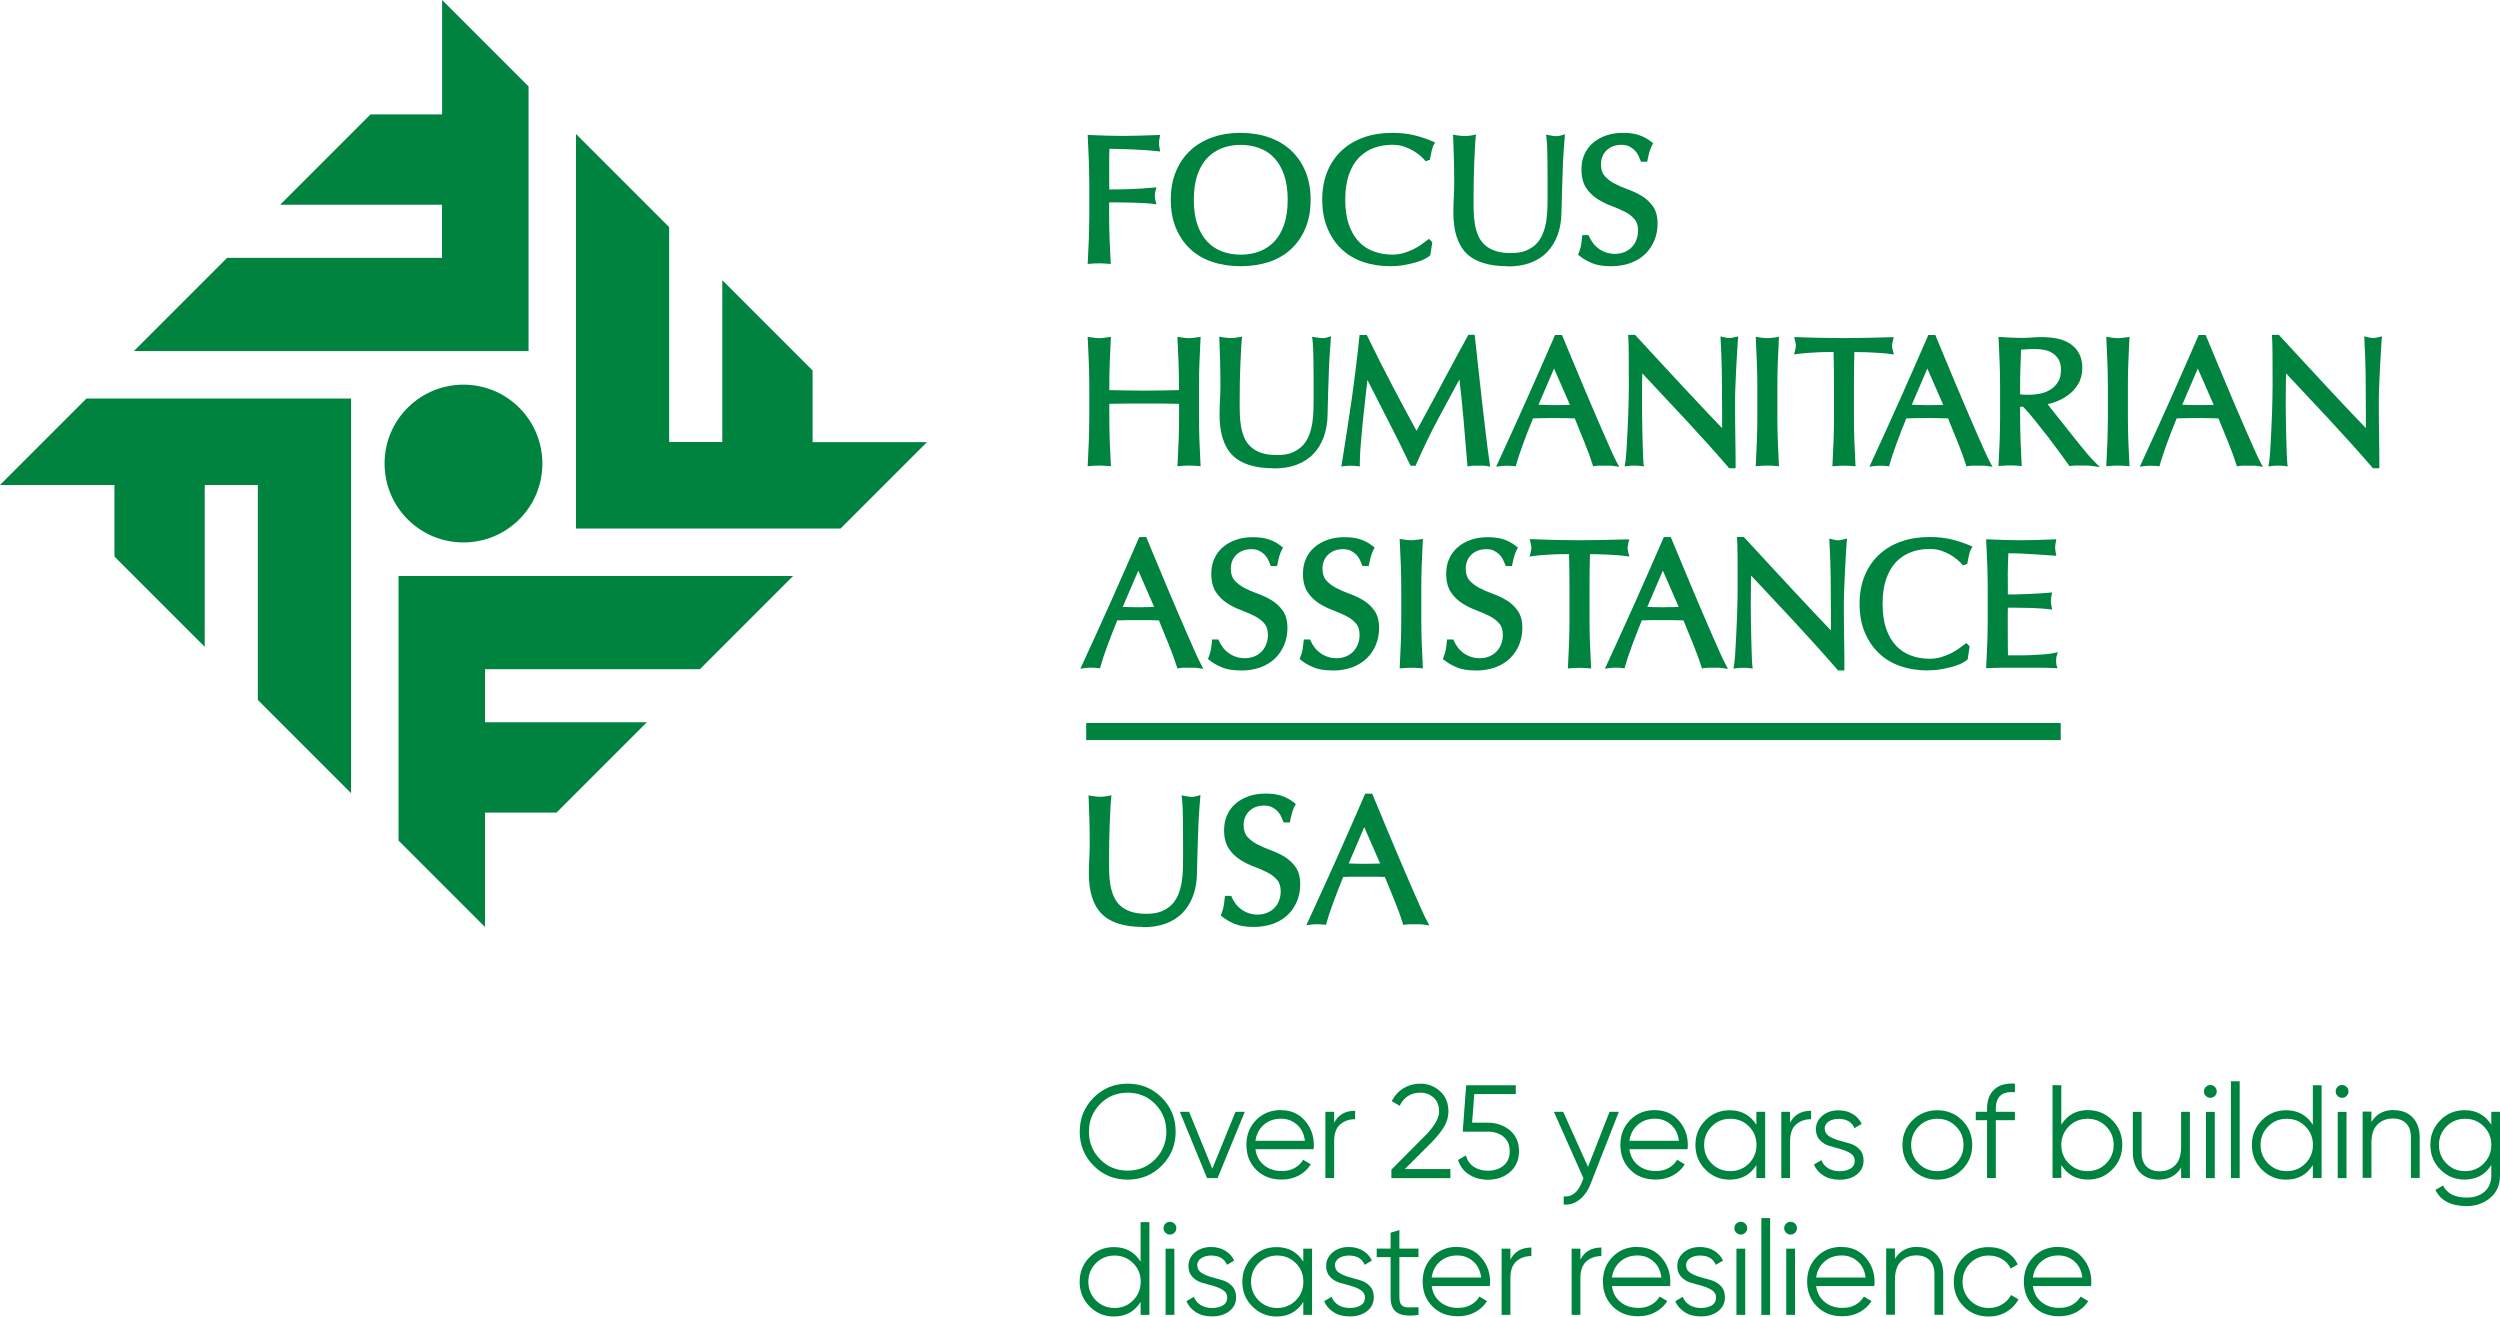 <svg xmlns="http://www.w3.org/2000/svg" id="Layer_2" data-name="Layer 2" viewBox="0 0 293.2 154.4"><defs><style>      .cls-1 {        fill: #00833e;      }    </style></defs><g id="Layer_1-2" data-name="Layer 1"><g><g><path class="cls-1" d="M136.25,136.71c-1.09,1.09-2.42,1.64-4,1.64s-2.91-.55-3.99-1.64c-1.09-1.09-1.63-2.42-1.63-3.99s.54-2.89,1.63-3.99c1.09-1.09,2.42-1.64,3.99-1.64s2.91,.55,4,1.64c1.09,1.09,1.63,2.42,1.63,3.99s-.54,2.89-1.63,3.99Zm-7.23-.75c.87,.89,1.95,1.33,3.23,1.33s2.36-.44,3.23-1.33c.87-.89,1.31-1.97,1.31-3.24s-.44-2.35-1.31-3.24c-.87-.89-1.95-1.33-3.23-1.33s-2.36,.44-3.23,1.33c-.87,.89-1.31,1.97-1.31,3.24s.44,2.36,1.31,3.24Z"></path><path class="cls-1" d="M144.9,130.39h1.09l-3.19,7.77h-1.24l-3.19-7.77h1.09l2.72,6.68,2.72-6.68Z"></path><path class="cls-1" d="M150.24,130.2c1.15,0,2.08,.41,2.79,1.22,.71,.81,1.06,1.77,1.06,2.88,0,.11-.01,.27-.03,.48h-6.82c.1,.79,.44,1.41,1,1.87,.56,.46,1.26,.69,2.09,.69,.59,0,1.1-.12,1.53-.37,.43-.24,.75-.56,.97-.95l.9,.53c-.34,.55-.81,.99-1.4,1.31-.59,.32-1.26,.48-2.02,.48-1.22,0-2.22-.38-2.98-1.15-.77-.77-1.15-1.74-1.15-2.92s.38-2.13,1.14-2.91,1.73-1.17,2.92-1.17Zm0,1c-.81,0-1.48,.24-2.03,.72-.54,.48-.87,1.11-.97,1.87h5.8c-.1-.82-.42-1.46-.95-1.91-.53-.46-1.14-.68-1.85-.68Z"></path><path class="cls-1" d="M156.47,131.68c.48-.94,1.3-1.41,2.46-1.41v.99c-.7,0-1.29,.21-1.76,.62-.47,.41-.7,1.07-.7,1.96v4.32h-1.03v-7.77h1.03v1.29Z"></path><path class="cls-1" d="M163.18,138.16v-.98l3.92-3.95c1.12-1.12,1.68-2.08,1.68-2.88,0-.69-.22-1.24-.64-1.62-.43-.39-.95-.58-1.55-.58-1.12,0-1.93,.51-2.44,1.54l-.92-.55c.34-.67,.81-1.18,1.4-1.53,.59-.35,1.24-.52,1.96-.52,.87,0,1.63,.29,2.29,.88,.66,.59,.99,1.38,.99,2.39,0,.63-.18,1.24-.53,1.82-.35,.58-.85,1.19-1.49,1.84l-3.1,3.09h5.35v1.06h-6.92Z"></path><path class="cls-1" d="M174.48,131.67c1.02,0,1.88,.3,2.6,.89,.71,.6,1.07,1.41,1.07,2.45s-.36,1.85-1.06,2.45c-.71,.6-1.57,.9-2.59,.9-.82,0-1.55-.2-2.19-.6-.64-.4-1.08-.97-1.31-1.72l.92-.53c.16,.58,.46,1.02,.92,1.33,.46,.3,1.01,.46,1.66,.46,.75,0,1.36-.2,1.84-.6,.48-.4,.72-.96,.72-1.69s-.24-1.29-.72-1.69c-.48-.4-1.1-.6-1.84-.6h-2.95l.4-5.44h5.82v1.03h-4.87l-.25,3.36h1.84Z"></path><path class="cls-1" d="M188.77,130.39h1.09l-3.33,8.49c-.3,.77-.73,1.37-1.28,1.81-.55,.44-1.17,.64-1.86,.58v-.96c.93,.1,1.64-.44,2.12-1.62l.2-.5-3.47-7.8h1.09l2.91,6.46,2.53-6.46Z"></path><path class="cls-1" d="M194.1,130.2c1.15,0,2.08,.41,2.79,1.22,.71,.81,1.06,1.77,1.06,2.88,0,.11-.01,.27-.03,.48h-6.82c.1,.79,.44,1.41,1,1.87,.56,.46,1.26,.69,2.09,.69,.59,0,1.1-.12,1.53-.37,.43-.24,.75-.56,.97-.95l.9,.53c-.34,.55-.81,.99-1.4,1.31-.59,.32-1.26,.48-2.02,.48-1.22,0-2.22-.38-2.98-1.15-.77-.77-1.15-1.74-1.15-2.92s.38-2.13,1.14-2.91,1.73-1.17,2.92-1.17Zm0,1c-.81,0-1.48,.24-2.03,.72-.54,.48-.87,1.11-.97,1.87h5.8c-.1-.82-.42-1.46-.95-1.91-.53-.46-1.14-.68-1.85-.68Z"></path><path class="cls-1" d="M205.99,130.39h1.03v7.77h-1.03v-1.52c-.71,1.14-1.76,1.71-3.14,1.71-1.11,0-2.05-.39-2.84-1.18-.78-.79-1.17-1.75-1.17-2.89s.39-2.1,1.17-2.89c.78-.79,1.73-1.18,2.84-1.18,1.38,0,2.43,.57,3.14,1.71v-1.52Zm-5.24,6.07c.59,.6,1.32,.89,2.18,.89s1.59-.3,2.18-.89c.59-.6,.89-1.32,.89-2.18s-.29-1.59-.89-2.18c-.59-.6-1.32-.89-2.18-.89s-1.59,.3-2.18,.89c-.59,.6-.89,1.32-.89,2.18s.3,1.59,.89,2.18Z"></path><path class="cls-1" d="M209.94,131.68c.48-.94,1.3-1.41,2.46-1.41v.99c-.7,0-1.29,.21-1.76,.62-.47,.41-.7,1.07-.7,1.96v4.32h-1.03v-7.77h1.03v1.29Z"></path><path class="cls-1" d="M214.02,132.41c0,.35,.16,.62,.47,.83,.31,.2,.7,.37,1.14,.5,.45,.13,.89,.25,1.34,.38s.82,.36,1.13,.69,.46,.77,.46,1.31c0,.66-.26,1.2-.79,1.62s-1.2,.62-2.03,.62c-.75,0-1.38-.17-1.9-.5s-.89-.76-1.1-1.29l.87-.51c.15,.4,.41,.72,.79,.95s.83,.35,1.34,.35,.93-.1,1.27-.3,.51-.51,.51-.94c0-.35-.16-.63-.47-.84s-.69-.37-1.14-.5c-.45-.13-.89-.25-1.34-.38s-.82-.36-1.13-.68c-.31-.33-.47-.76-.47-1.28,0-.63,.25-1.16,.75-1.58,.5-.43,1.14-.64,1.9-.64,.63,0,1.19,.14,1.66,.43,.48,.28,.83,.67,1.06,1.16l-.85,.5c-.3-.72-.92-1.09-1.87-1.09-.45,0-.83,.1-1.15,.31-.32,.21-.48,.51-.48,.89Z"></path><path class="cls-1" d="M230.11,137.18c-.79,.78-1.76,1.17-2.9,1.17s-2.11-.39-2.9-1.17c-.79-.78-1.19-1.75-1.19-2.9s.4-2.12,1.19-2.9c.79-.78,1.76-1.17,2.9-1.17s2.11,.39,2.9,1.17c.79,.78,1.19,1.75,1.19,2.9s-.4,2.12-1.19,2.9Zm-5.08-.72c.59,.6,1.32,.89,2.18,.89s1.59-.3,2.18-.89c.59-.6,.89-1.32,.89-2.18s-.29-1.59-.89-2.18c-.59-.6-1.32-.89-2.18-.89s-1.59,.3-2.18,.89c-.59,.6-.89,1.32-.89,2.18s.3,1.59,.89,2.18Z"></path><path class="cls-1" d="M236.31,128.09c-.76-.06-1.32,.07-1.69,.39s-.55,.86-.55,1.6v.31h2.24v.99h-2.24v6.78h-1.03v-6.78h-1.32v-.99h1.32v-.31c0-1.02,.28-1.78,.85-2.31,.57-.52,1.37-.75,2.42-.68v1Z"></path><path class="cls-1" d="M244.89,130.2c1.11,0,2.05,.39,2.84,1.18s1.17,1.75,1.17,2.89-.39,2.1-1.17,2.89-1.73,1.18-2.84,1.18c-1.38,0-2.43-.57-3.14-1.71v1.52h-1.03v-10.88h1.03v4.63c.71-1.14,1.76-1.71,3.14-1.71Zm-2.25,6.26c.59,.6,1.32,.89,2.18,.89s1.59-.3,2.18-.89c.59-.6,.89-1.32,.89-2.18s-.3-1.59-.89-2.18c-.59-.6-1.32-.89-2.18-.89s-1.59,.3-2.18,.89c-.59,.6-.89,1.32-.89,2.18s.29,1.59,.89,2.18Z"></path><path class="cls-1" d="M255.8,130.39h1.03v7.77h-1.03v-1.21c-.58,.93-1.45,1.4-2.61,1.4-.94,0-1.69-.29-2.23-.86-.54-.58-.82-1.35-.82-2.32v-4.77h1.03v4.77c0,.69,.18,1.24,.55,1.62,.37,.38,.89,.58,1.56,.58,.75,0,1.35-.24,1.82-.71,.47-.47,.7-1.2,.7-2.18v-4.07Z"></path><path class="cls-1" d="M259.76,128.53c-.15,.15-.32,.22-.53,.22s-.38-.07-.53-.22-.22-.32-.22-.53,.07-.38,.22-.53,.32-.22,.53-.22,.38,.07,.53,.22,.22,.32,.22,.53-.07,.38-.22,.53Zm-1.04,9.64v-7.77h1.03v7.77h-1.03Z"></path><path class="cls-1" d="M261.64,138.16v-11.35h1.03v11.35h-1.03Z"></path><path class="cls-1" d="M271.25,127.28h1.03v10.88h-1.03v-1.52c-.71,1.14-1.76,1.71-3.14,1.71-1.11,0-2.05-.39-2.84-1.18-.78-.79-1.17-1.75-1.17-2.89s.39-2.1,1.17-2.89c.78-.79,1.73-1.18,2.84-1.18,1.38,0,2.43,.57,3.14,1.71v-4.63Zm-5.24,9.18c.59,.6,1.32,.89,2.18,.89s1.59-.3,2.18-.89c.59-.6,.89-1.32,.89-2.18s-.29-1.59-.89-2.18c-.59-.6-1.32-.89-2.18-.89s-1.59,.3-2.18,.89c-.59,.6-.89,1.32-.89,2.18s.3,1.59,.89,2.18Z"></path><path class="cls-1" d="M275.21,128.53c-.15,.15-.32,.22-.53,.22s-.38-.07-.53-.22-.22-.32-.22-.53,.07-.38,.22-.53,.32-.22,.53-.22,.38,.07,.53,.22,.22,.32,.22,.53-.07,.38-.22,.53Zm-1.04,9.64v-7.77h1.03v7.77h-1.03Z"></path><path class="cls-1" d="M280.73,130.2c.94,0,1.69,.29,2.23,.86s.82,1.35,.82,2.32v4.77h-1.03v-4.77c0-.69-.18-1.24-.55-1.62-.37-.38-.89-.58-1.56-.58-.75,0-1.35,.24-1.82,.71-.47,.47-.7,1.2-.7,2.18v4.07h-1.03v-7.77h1.03v1.21c.58-.93,1.45-1.4,2.61-1.4Z"></path><path class="cls-1" d="M292.17,130.39h1.03v7.46c0,1.12-.38,2-1.15,2.64-.77,.64-1.68,.96-2.75,.96-1.82,0-3.05-.63-3.68-1.9l.9-.51c.47,.94,1.39,1.41,2.78,1.41,.89,0,1.59-.24,2.11-.71s.77-1.11,.77-1.9v-1.21c-.71,1.14-1.76,1.71-3.14,1.71-1.11,0-2.05-.39-2.84-1.18-.78-.79-1.17-1.75-1.17-2.89s.39-2.1,1.17-2.89c.78-.79,1.73-1.18,2.84-1.18,1.38,0,2.43,.57,3.14,1.71v-1.52Zm-5.24,6.07c.59,.6,1.32,.89,2.18,.89s1.59-.3,2.18-.89c.59-.6,.89-1.32,.89-2.18s-.29-1.59-.89-2.18c-.59-.6-1.32-.89-2.18-.89s-1.59,.3-2.18,.89c-.59,.6-.89,1.32-.89,2.18s.3,1.59,.89,2.18Z"></path><path class="cls-1" d="M133.77,143.33h1.03v10.88h-1.03v-1.52c-.71,1.14-1.76,1.71-3.14,1.71-1.11,0-2.05-.39-2.84-1.18-.78-.79-1.17-1.75-1.17-2.89s.39-2.1,1.17-2.89c.78-.79,1.73-1.18,2.84-1.18,1.38,0,2.43,.57,3.14,1.71v-4.63Zm-5.24,9.18c.59,.59,1.32,.89,2.18,.89s1.59-.3,2.18-.89c.59-.6,.89-1.33,.89-2.19s-.29-1.59-.89-2.18c-.59-.59-1.32-.89-2.18-.89s-1.59,.3-2.18,.89c-.59,.6-.89,1.33-.89,2.18s.3,1.59,.89,2.19Z"></path><path class="cls-1" d="M137.74,144.57c-.15,.15-.32,.22-.53,.22s-.38-.07-.53-.22c-.15-.14-.22-.32-.22-.53s.07-.38,.22-.53c.15-.15,.32-.22,.53-.22s.38,.07,.53,.22c.15,.14,.22,.32,.22,.53s-.07,.38-.22,.53Zm-1.04,9.64v-7.77h1.03v7.77h-1.03Z"></path><path class="cls-1" d="M140.43,148.45c0,.35,.16,.62,.47,.82,.31,.2,.7,.37,1.14,.5,.45,.13,.89,.25,1.34,.38s.82,.36,1.13,.69c.31,.33,.46,.77,.46,1.31,0,.66-.26,1.2-.79,1.62-.52,.41-1.2,.62-2.03,.62-.75,0-1.38-.16-1.9-.5-.52-.33-.89-.76-1.1-1.29l.87-.51c.15,.41,.41,.72,.79,.96s.83,.35,1.34,.35,.93-.1,1.27-.3c.34-.2,.51-.51,.51-.94,0-.35-.16-.63-.47-.84-.31-.21-.69-.37-1.14-.5-.45-.13-.89-.25-1.34-.38s-.82-.35-1.13-.68c-.31-.33-.47-.75-.47-1.28,0-.63,.25-1.16,.75-1.59,.5-.42,1.14-.64,1.9-.64,.63,0,1.19,.14,1.66,.43,.48,.29,.83,.67,1.06,1.16l-.85,.5c-.3-.73-.92-1.09-1.87-1.09-.45,0-.83,.11-1.15,.31-.32,.21-.48,.51-.48,.9Z"></path><path class="cls-1" d="M152.85,146.44h1.03v7.77h-1.03v-1.52c-.71,1.14-1.76,1.71-3.14,1.71-1.11,0-2.05-.39-2.84-1.18-.78-.79-1.17-1.75-1.17-2.89s.39-2.1,1.17-2.89c.78-.79,1.73-1.18,2.84-1.18,1.38,0,2.43,.57,3.14,1.71v-1.52Zm-5.24,6.07c.59,.59,1.32,.89,2.18,.89s1.59-.3,2.18-.89c.59-.6,.89-1.33,.89-2.19s-.29-1.59-.89-2.18c-.59-.59-1.32-.89-2.18-.89s-1.59,.3-2.18,.89c-.59,.6-.89,1.33-.89,2.18s.3,1.59,.89,2.19Z"></path><path class="cls-1" d="M156.58,148.45c0,.35,.16,.62,.47,.82,.31,.2,.7,.37,1.14,.5,.45,.13,.89,.25,1.34,.38s.82,.36,1.13,.69c.31,.33,.46,.77,.46,1.31,0,.66-.26,1.2-.79,1.62-.52,.41-1.2,.62-2.03,.62-.75,0-1.38-.16-1.9-.5-.52-.33-.89-.76-1.1-1.29l.87-.51c.15,.41,.41,.72,.79,.96s.83,.35,1.34,.35,.93-.1,1.27-.3c.34-.2,.51-.51,.51-.94,0-.35-.16-.63-.47-.84-.31-.21-.69-.37-1.14-.5-.45-.13-.89-.25-1.34-.38s-.82-.35-1.13-.68c-.31-.33-.47-.75-.47-1.28,0-.63,.25-1.16,.75-1.59,.5-.42,1.14-.64,1.9-.64,.63,0,1.19,.14,1.66,.43,.48,.29,.83,.67,1.06,1.16l-.85,.5c-.3-.73-.92-1.09-1.87-1.09-.45,0-.83,.11-1.15,.31-.32,.21-.48,.51-.48,.9Z"></path><path class="cls-1" d="M166.36,147.43h-2.24v4.71c0,.42,.08,.73,.25,.91,.17,.18,.41,.27,.75,.28,.33,0,.75,0,1.24-.02v.9c-1.09,.16-1.9,.09-2.45-.23s-.82-.93-.82-1.83v-4.71h-1.63v-1h1.63v-1.87l1.03-.31v2.18h2.24v1Z"></path><path class="cls-1" d="M170.91,146.25c1.15,0,2.08,.41,2.79,1.22,.71,.81,1.06,1.78,1.06,2.88,0,.11-.01,.28-.03,.48h-6.82c.1,.79,.44,1.41,1,1.87,.56,.46,1.26,.69,2.09,.69,.59,0,1.1-.12,1.53-.37s.75-.56,.97-.96l.9,.53c-.34,.55-.81,.98-1.4,1.3-.59,.32-1.26,.48-2.02,.48-1.22,0-2.22-.38-2.98-1.15-.77-.77-1.15-1.74-1.15-2.92s.38-2.13,1.14-2.9c.76-.78,1.73-1.17,2.92-1.17Zm0,.99c-.81,0-1.48,.24-2.03,.72s-.87,1.11-.97,1.87h5.8c-.1-.82-.42-1.46-.95-1.91-.53-.46-1.14-.68-1.85-.68Z"></path><path class="cls-1" d="M177.14,147.73c.48-.94,1.3-1.42,2.46-1.42v1c-.7,0-1.29,.21-1.76,.62-.47,.42-.7,1.07-.7,1.96v4.32h-1.03v-7.77h1.03v1.29Z"></path><path class="cls-1" d="M185.35,147.73c.48-.94,1.3-1.42,2.46-1.42v1c-.7,0-1.29,.21-1.76,.62-.47,.42-.7,1.07-.7,1.96v4.32h-1.03v-7.77h1.03v1.29Z"></path><path class="cls-1" d="M192.05,146.25c1.15,0,2.08,.41,2.79,1.22,.71,.81,1.06,1.78,1.06,2.88,0,.11-.01,.28-.03,.48h-6.82c.1,.79,.44,1.41,1,1.87,.56,.46,1.26,.69,2.09,.69,.59,0,1.1-.12,1.53-.37s.75-.56,.97-.96l.9,.53c-.34,.55-.81,.98-1.4,1.3-.59,.32-1.26,.48-2.02,.48-1.22,0-2.22-.38-2.98-1.15-.77-.77-1.15-1.74-1.15-2.92s.38-2.13,1.14-2.9c.76-.78,1.73-1.17,2.92-1.17Zm0,.99c-.81,0-1.48,.24-2.03,.72s-.87,1.11-.97,1.87h5.8c-.1-.82-.42-1.46-.95-1.91-.53-.46-1.14-.68-1.85-.68Z"></path><path class="cls-1" d="M197.76,148.45c0,.35,.16,.62,.47,.82,.31,.2,.7,.37,1.14,.5,.45,.13,.89,.25,1.34,.38s.82,.36,1.13,.69c.31,.33,.46,.77,.46,1.31,0,.66-.26,1.2-.79,1.62-.52,.41-1.2,.62-2.03,.62-.75,0-1.38-.16-1.9-.5-.52-.33-.89-.76-1.1-1.29l.87-.51c.15,.41,.41,.72,.79,.96s.83,.35,1.34,.35,.93-.1,1.27-.3c.34-.2,.51-.51,.51-.94,0-.35-.16-.63-.47-.84-.31-.21-.69-.37-1.14-.5-.45-.13-.89-.25-1.34-.38s-.82-.35-1.13-.68c-.31-.33-.47-.75-.47-1.28,0-.63,.25-1.16,.75-1.59,.5-.42,1.14-.64,1.9-.64,.63,0,1.19,.14,1.66,.43,.48,.29,.83,.67,1.06,1.16l-.85,.5c-.3-.73-.92-1.09-1.87-1.09-.45,0-.83,.11-1.15,.31-.32,.21-.48,.51-.48,.9Z"></path><path class="cls-1" d="M204.69,144.57c-.15,.15-.32,.22-.53,.22s-.38-.07-.53-.22c-.15-.14-.22-.32-.22-.53s.07-.38,.22-.53c.15-.15,.32-.22,.53-.22s.38,.07,.53,.22c.15,.14,.22,.32,.22,.53s-.07,.38-.22,.53Zm-1.04,9.64v-7.77h1.03v7.77h-1.03Z"></path><path class="cls-1" d="M206.57,154.21v-11.35h1.03v11.35h-1.03Z"></path><path class="cls-1" d="M210.53,144.57c-.15,.15-.32,.22-.53,.22s-.38-.07-.53-.22c-.15-.14-.22-.32-.22-.53s.07-.38,.22-.53c.15-.15,.32-.22,.53-.22s.38,.07,.53,.22c.15,.14,.22,.32,.22,.53s-.07,.38-.22,.53Zm-1.04,9.64v-7.77h1.03v7.77h-1.03Z"></path><path class="cls-1" d="M216,146.25c1.15,0,2.08,.41,2.79,1.22,.71,.81,1.06,1.78,1.06,2.88,0,.11-.01,.28-.03,.48h-6.82c.1,.79,.44,1.41,1,1.87,.56,.46,1.26,.69,2.09,.69,.59,0,1.1-.12,1.53-.37s.75-.56,.97-.96l.9,.53c-.34,.55-.81,.98-1.4,1.3-.59,.32-1.26,.48-2.02,.48-1.22,0-2.22-.38-2.98-1.15-.77-.77-1.15-1.74-1.15-2.92s.38-2.13,1.14-2.9c.76-.78,1.73-1.17,2.92-1.17Zm0,.99c-.81,0-1.48,.24-2.03,.72s-.87,1.11-.97,1.87h5.8c-.1-.82-.42-1.46-.95-1.91-.53-.46-1.14-.68-1.85-.68Z"></path><path class="cls-1" d="M224.85,146.25c.94,0,1.69,.29,2.23,.86s.82,1.35,.82,2.32v4.77h-1.03v-4.77c0-.69-.18-1.23-.55-1.62-.37-.38-.89-.58-1.56-.58-.75,0-1.35,.24-1.82,.71-.47,.47-.7,1.2-.7,2.18v4.07h-1.03v-7.77h1.03v1.21c.58-.93,1.45-1.4,2.61-1.4Z"></path><path class="cls-1" d="M233.23,154.4c-1.17,0-2.15-.39-2.92-1.17-.78-.78-1.17-1.75-1.17-2.9s.39-2.11,1.17-2.9c.78-.78,1.75-1.17,2.92-1.17,.77,0,1.46,.18,2.07,.55s1.06,.86,1.34,1.48l-.84,.48c-.21-.47-.54-.84-1-1.11-.46-.28-.98-.41-1.56-.41-.86,0-1.59,.3-2.18,.89-.59,.6-.89,1.33-.89,2.18s.3,1.59,.89,2.19c.59,.59,1.32,.89,2.18,.89,.58,0,1.1-.14,1.55-.41,.46-.27,.81-.64,1.07-1.11l.86,.5c-.32,.62-.79,1.11-1.41,1.48-.62,.36-1.31,.54-2.07,.54Z"></path><path class="cls-1" d="M241.42,146.25c1.15,0,2.08,.41,2.79,1.22,.71,.81,1.06,1.78,1.06,2.88,0,.11-.01,.28-.03,.48h-6.82c.1,.79,.44,1.41,1,1.87,.56,.46,1.26,.69,2.09,.69,.59,0,1.1-.12,1.53-.37s.75-.56,.97-.96l.9,.53c-.34,.55-.81,.98-1.4,1.3-.59,.32-1.26,.48-2.02,.48-1.22,0-2.22-.38-2.98-1.15-.77-.77-1.15-1.74-1.15-2.92s.38-2.13,1.14-2.9c.76-.78,1.73-1.17,2.92-1.17Zm0,.99c-.81,0-1.48,.24-2.03,.72s-.87,1.11-.97,1.87h5.8c-.1-.82-.42-1.46-.95-1.91-.53-.46-1.14-.68-1.85-.68Z"></path></g><g><g><path class="cls-1" d="M128.01,18.89c-.04-.89-.07-1.8-.12-2.73,.63,.03,1.26,.05,1.88,.07s1.25,.03,1.89,.03,1.27-.01,1.92-.03c.65-.02,1.35-.05,2.11-.07-.04,.21-.06,.42-.06,.63s.02,.42,.06,.63c-.38-.04-.84-.08-1.37-.12s-1.08-.06-1.63-.08-1.09-.04-1.6-.05c-.51-.01-.94-.02-1.27-.02-.01,.49-.02,.96-.03,1.41,0,.45,0,.9,0,1.35,0,.49,0,.95,0,1.36,0,.41,.01,.85,.01,1.3,.93,0,1.84-.02,2.75-.04,.91-.03,1.8-.08,2.69-.17-.06,.21-.08,.42-.08,.63s.03,.42,.08,.63c-.35-.04-.75-.07-1.19-.1-.44-.02-.9-.04-1.38-.05-.48-.01-.96-.02-1.45-.02h-1.41v1.79c0,.93,.02,1.84,.05,2.74,.03,.9,.07,1.78,.12,2.65-.32-.03-.67-.04-1.03-.04s-.71,.01-1.03,.04c.04-.87,.08-1.75,.12-2.65,.03-.9,.05-1.81,.05-2.74v-3.62c0-.93-.02-1.83-.05-2.73Z"></path><path class="cls-1" d="M127.56,30.97l.02-.36c.04-.87,.08-1.75,.12-2.65,.03-.89,.05-1.8,.05-2.73v-3.62c0-.92-.02-1.83-.05-2.71-.04-.89-.07-1.8-.12-2.73l-.02-.35,.35,.02c.63,.03,1.26,.05,1.88,.07,1.24,.04,2.5,.04,3.78,0,.64-.02,1.35-.04,2.1-.07l.4-.02-.08,.39c-.04,.19-.06,.38-.06,.57s.02,.38,.06,.57l.08,.42-.43-.05c-.37-.04-.83-.08-1.35-.12-.53-.03-1.07-.06-1.62-.08-.53-.02-1.04-.04-1.54-.05-.41-.01-.74-.02-1.02-.02,0,.38-.02,.75-.02,1.1,0,.45,0,.9,0,1.34,0,.49,0,.94,0,1.35,0,.32,0,.65,.01,.98,.82,0,1.62-.02,2.42-.04,.91-.03,1.8-.09,2.66-.17l.45-.04-.12,.44c-.05,.19-.07,.37-.07,.55s.02,.37,.07,.55l.12,.45-.46-.06c-.34-.04-.73-.07-1.17-.09-.44-.02-.9-.04-1.38-.05-.47-.01-.95-.02-1.44-.02h-1.1v1.48c0,.91,.02,1.83,.05,2.73,.03,.9,.07,1.78,.12,2.65l.02,.36-.36-.03c-.63-.06-1.38-.06-2.01,0l-.36,.03Zm1.36-.7c.24,0,.48,0,.7,.02-.04-.76-.07-1.52-.1-2.3-.04-.91-.05-1.83-.05-2.75v-2.11h1.73c.49,0,.98,0,1.46,.02,.48,.02,.94,.03,1.39,.05,.28,.01,.54,.03,.79,.05,0-.09-.01-.18-.01-.27s0-.19,.01-.28c-.75,.06-1.51,.11-2.29,.13-.91,.03-1.83,.04-2.76,.04h-.32v-.32c0-.45,0-.88-.01-1.29,0-.42-.01-.87-.01-1.36,0-.45,0-.9,.01-1.35,0-.45,.02-.92,.03-1.42v-.31h.32c.34,0,.77,0,1.28,.02,.56,.02,1.07,.03,1.6,.05,.56,.02,1.1,.05,1.64,.09,.36,.02,.69,.05,.98,.08,0-.09-.01-.19-.01-.28,0-.1,0-.2,.01-.3-.62,.02-1.19,.04-1.73,.06-1.3,.04-2.57,.04-3.82,0-.51-.02-1.03-.04-1.54-.06,.04,.81,.07,1.6,.1,2.38h0c.03,.91,.05,1.83,.05,2.74v3.62c0,.91-.02,1.84-.05,2.75-.03,.78-.06,1.55-.1,2.3,.22-.01,.46-.02,.7-.02Z"></path></g><g><path class="cls-1" d="M137.63,23.42c0-1.19,.19-2.26,.58-3.19,.39-.94,.93-1.73,1.62-2.37,.69-.65,1.53-1.14,2.5-1.48,.97-.34,2.03-.5,3.18-.5s2.23,.17,3.2,.5c.97,.34,1.8,.83,2.5,1.48,.7,.64,1.24,1.43,1.62,2.37,.39,.93,.58,2,.58,3.19s-.19,2.26-.58,3.19c-.39,.94-.93,1.73-1.62,2.37-.7,.65-1.53,1.13-2.5,1.44-.97,.32-2.04,.47-3.2,.47s-2.21-.16-3.18-.47c-.97-.32-1.8-.8-2.5-1.44-.7-.64-1.24-1.43-1.62-2.37-.39-.93-.58-2-.58-3.19Zm13.71,0c0-1.16-.15-2.17-.44-3.02-.29-.85-.71-1.55-1.23-2.1-.53-.56-1.14-.97-1.85-1.23-.71-.27-1.48-.4-2.31-.4s-1.58,.13-2.29,.4c-.71,.27-1.33,.68-1.85,1.23-.53,.55-.94,1.26-1.23,2.1-.29,.85-.44,1.86-.44,3.02s.15,2.17,.44,3.02c.29,.85,.71,1.55,1.23,2.1,.53,.56,1.14,.97,1.85,1.23,.71,.27,1.47,.4,2.29,.4s1.6-.13,2.31-.4c.71-.27,1.33-.68,1.85-1.23,.53-.55,.94-1.26,1.23-2.1,.29-.85,.44-1.86,.44-3.02Z"></path><path class="cls-1" d="M145.5,31.22c-1.18,0-2.28-.16-3.28-.49-1.01-.33-1.89-.84-2.61-1.51-.72-.67-1.3-1.51-1.7-2.48-.4-.97-.6-2.08-.6-3.31s.2-2.34,.6-3.31c.4-.97,.97-1.81,1.7-2.48,.72-.67,1.6-1.19,2.61-1.54,1-.35,2.1-.52,3.28-.52s2.31,.18,3.3,.52c1.01,.35,1.89,.87,2.61,1.54,.72,.67,1.3,1.51,1.7,2.48,.4,.97,.6,2.08,.6,3.31s-.2,2.35-.6,3.31c-.4,.97-.97,1.81-1.7,2.48-.72,.67-1.6,1.18-2.61,1.51-.99,.32-2.1,.49-3.3,.49Zm0-15.01c-1.11,0-2.15,.16-3.08,.49-.93,.32-1.73,.8-2.38,1.41-.66,.61-1.18,1.37-1.55,2.26-.37,.89-.56,1.92-.56,3.07s.19,2.18,.56,3.07c.37,.89,.89,1.65,1.55,2.26,.65,.61,1.45,1.07,2.38,1.38,.93,.3,1.97,.46,3.08,.46s2.17-.15,3.1-.46c.92-.3,1.72-.77,2.38-1.38,.66-.61,1.18-1.37,1.54-2.26,.37-.89,.56-1.92,.56-3.07s-.19-2.18-.56-3.07c-.37-.89-.89-1.65-1.54-2.26-.66-.61-1.46-1.09-2.39-1.41-.93-.32-1.97-.49-3.1-.49Zm0,14.3c-.85,0-1.66-.14-2.4-.42-.75-.28-1.41-.72-1.97-1.31-.55-.58-.99-1.33-1.3-2.22-.3-.88-.46-1.93-.46-3.13s.15-2.25,.46-3.12c.31-.89,.75-1.64,1.3-2.22,.56-.59,1.22-1.03,1.97-1.31,1.49-.56,3.35-.55,4.81,0,.75,.28,1.41,.72,1.97,1.31,.55,.58,.99,1.33,1.3,2.22,.3,.88,.46,1.93,.46,3.12s-.15,2.25-.46,3.13c-.31,.89-.75,1.63-1.3,2.22-.56,.59-1.22,1.03-1.97,1.31-.74,.28-1.55,.42-2.42,.42Zm0-13.52c-.77,0-1.51,.13-2.17,.38-.66,.25-1.24,.64-1.74,1.15-.49,.52-.88,1.19-1.16,1.99-.28,.81-.42,1.79-.42,2.92s.14,2.11,.42,2.92c.28,.8,.67,1.47,1.16,1.99,.49,.52,1.08,.91,1.74,1.15,1.35,.51,3.05,.5,4.37,0,.66-.25,1.25-.64,1.74-1.15,.49-.52,.88-1.19,1.16-1.99,.28-.81,.42-1.8,.42-2.92s-.14-2.1-.42-2.92c-.28-.8-.67-1.47-1.16-1.99-.49-.52-1.07-.91-1.74-1.15-.67-.25-1.41-.38-2.2-.38Z"></path></g><g><path class="cls-1" d="M166.85,30.13c-.27,.14-.6,.25-.99,.36-.39,.11-.82,.2-1.3,.29-.48,.08-.98,.12-1.49,.12-1.11,0-2.13-.16-3.08-.47-.94-.32-1.75-.8-2.43-1.44-.68-.64-1.21-1.43-1.6-2.37-.39-.93-.58-2-.58-3.19s.19-2.26,.58-3.19c.39-.94,.93-1.73,1.62-2.37,.69-.65,1.53-1.14,2.5-1.48,.97-.34,2.04-.5,3.2-.5,.93,0,1.77,.09,2.54,.28,.76,.19,1.44,.42,2.03,.68-.11,.2-.2,.46-.27,.8-.07,.34-.13,.62-.17,.84l-.13,.04c-.14-.17-.34-.36-.59-.57-.25-.21-.55-.41-.88-.61-.34-.2-.72-.36-1.14-.5-.42-.13-.88-.2-1.39-.2-.83,0-1.6,.13-2.31,.4-.71,.27-1.33,.68-1.85,1.23-.53,.55-.94,1.26-1.23,2.1-.29,.85-.44,1.86-.44,3.02s.15,2.17,.44,3.02c.29,.85,.71,1.55,1.23,2.1,.53,.56,1.14,.97,1.85,1.23,.71,.27,1.48,.4,2.31,.4,.5,0,.97-.06,1.4-.19,.43-.13,.82-.28,1.18-.45,.36-.17,.68-.37,.97-.57,.29-.2,.53-.38,.73-.54l.08,.08-.19,1.24c-.13,.11-.33,.24-.6,.37Z"></path><path class="cls-1" d="M163.07,31.22c-1.14,0-2.21-.16-3.18-.49-.98-.33-1.84-.84-2.55-1.51-.71-.67-1.27-1.5-1.67-2.48-.4-.97-.6-2.08-.6-3.31s.2-2.34,.6-3.31c.4-.97,.97-1.81,1.7-2.48,.72-.67,1.6-1.19,2.61-1.54,1-.35,2.11-.52,3.31-.52,.95,0,1.83,.1,2.61,.29,.77,.19,1.47,.43,2.09,.7l.32,.14-.17,.3c-.09,.16-.17,.4-.24,.71-.07,.33-.13,.61-.17,.84l-.03,.18-.51,.17-.14-.17c-.12-.15-.3-.32-.55-.53-.24-.2-.52-.39-.84-.58-.31-.18-.68-.34-1.08-.47-.39-.12-.82-.18-1.29-.18-.79,0-1.53,.13-2.2,.38-.66,.25-1.24,.64-1.74,1.15-.49,.52-.88,1.19-1.16,1.99-.28,.81-.42,1.79-.42,2.92s.14,2.11,.42,2.92c.28,.8,.67,1.47,1.16,1.99,.49,.52,1.08,.91,1.74,1.15,.67,.25,1.41,.38,2.2,.38,.47,0,.91-.06,1.31-.18,.41-.12,.79-.27,1.13-.43,.34-.16,.65-.35,.92-.54,.28-.2,.52-.38,.72-.53l.22-.17,.39,.4-.23,1.51-.08,.08c-.15,.13-.37,.27-.67,.42-.29,.14-.65,.27-1.05,.38-.4,.11-.84,.21-1.32,.29-.48,.09-1.01,.13-1.55,.13Zm.21-15.01c-1.13,0-2.17,.16-3.1,.49-.93,.32-1.73,.8-2.38,1.41-.66,.61-1.18,1.37-1.55,2.26-.37,.89-.56,1.92-.56,3.07s.19,2.18,.56,3.07c.37,.89,.88,1.65,1.53,2.26,.64,.61,1.42,1.07,2.32,1.37,.9,.3,1.9,.46,2.97,.46,.51,0,.99-.04,1.44-.12,.46-.08,.89-.18,1.27-.28,.36-.1,.68-.21,.93-.34h0c.19-.09,.34-.18,.44-.25l.08-.52c-.07,.05-.15,.11-.23,.16-.3,.21-.64,.42-1.01,.6-.37,.18-.78,.34-1.23,.47-.46,.13-.96,.2-1.49,.2-.87,0-1.68-.14-2.42-.42-.75-.28-1.41-.72-1.97-1.31-.55-.58-.99-1.33-1.3-2.22-.3-.88-.46-1.93-.46-3.13s.15-2.25,.46-3.12c.31-.89,.75-1.64,1.3-2.22,.56-.59,1.22-1.03,1.97-1.31,.74-.28,1.55-.42,2.42-.42,.53,0,1.03,.07,1.48,.21,.44,.14,.85,.32,1.2,.52,.35,.2,.66,.42,.93,.64,.11,.09,.21,.18,.29,.26,.02-.12,.05-.25,.08-.4,.05-.22,.1-.41,.16-.57-.51-.21-1.07-.39-1.69-.54-.73-.18-1.56-.27-2.46-.27Z"></path></g><g><path class="cls-1" d="M181.79,23c0-2,0-3.53-.02-4.61-.01-1.08-.05-1.82-.11-2.23,.15,.03,.3,.05,.44,.07s.28,.03,.42,.03c.18,0,.39-.03,.63-.11-.04,.49-.08,1.08-.13,1.76-.04,.68-.08,1.41-.1,2.19-.03,.78-.06,1.58-.08,2.4-.03,.82-.05,1.62-.06,2.39-.01,.94-.16,1.78-.43,2.53-.27,.74-.66,1.38-1.17,1.9-.5,.52-1.13,.91-1.86,1.18-.74,.27-1.58,.4-2.54,.4-2.11,0-3.64-.48-4.59-1.43s-1.43-2.46-1.43-4.53c0-.66,.02-1.25,.05-1.76,.04-.51,.05-1.04,.05-1.57,0-1.18-.01-2.22-.04-3.14-.03-.91-.06-1.69-.08-2.32,.17,.03,.35,.05,.55,.07s.38,.03,.55,.03c.15,0,.31-.01,.45-.03,.15-.02,.3-.05,.45-.07-.03,.31-.06,.71-.08,1.21-.03,.5-.06,1.06-.08,1.7-.03,.63-.05,1.31-.06,2.04-.01,.73-.02,1.49-.02,2.28,0,.48,0,.97,.02,1.48,.01,.51,.06,1.01,.15,1.49s.22,.95,.41,1.39c.19,.44,.46,.83,.81,1.16,.35,.33,.79,.59,1.33,.78,.53,.19,1.19,.28,1.98,.28s1.42-.11,1.95-.34c.53-.23,.96-.52,1.3-.89,.34-.37,.6-.79,.79-1.26s.33-.98,.41-1.49,.13-1.04,.15-1.56,.02-1,.02-1.43Z"></path><path class="cls-1" d="M176.78,31.22c-2.18,0-3.8-.51-4.81-1.52-1.01-1.01-1.52-2.61-1.52-4.75,0-.67,.02-1.27,.05-1.78,.03-.51,.05-1.03,.05-1.55,0-1.18-.01-2.22-.04-3.13-.03-.91-.06-1.68-.08-2.31l-.02-.39,.39,.07c.16,.03,.34,.05,.53,.07,.35,.04,.64,.04,.92,0,.14-.02,.29-.04,.44-.07l.41-.08-.04,.42c-.03,.31-.06,.71-.08,1.2-.03,.5-.06,1.06-.08,1.69-.03,.63-.05,1.31-.06,2.03-.01,.73-.02,1.49-.02,2.27,0,.47,0,.96,.02,1.48,.01,.49,.06,.98,.14,1.45,.08,.46,.21,.9,.39,1.32,.17,.4,.42,.76,.74,1.06,.32,.3,.73,.54,1.22,.71,.5,.18,1.13,.27,1.87,.27s1.34-.1,1.83-.31c.48-.21,.88-.48,1.19-.81,.31-.34,.55-.73,.73-1.17,.18-.45,.31-.94,.39-1.43,.08-.5,.13-1.01,.14-1.52,.01-.52,.02-.99,.02-1.42,0-1.99,0-3.53-.02-4.61-.01-1.06-.05-1.8-.1-2.19l-.06-.43,.43,.08c.15,.03,.29,.05,.43,.07,.28,.04,.54,.05,.92-.06l.44-.13-.04,.46c-.04,.49-.08,1.07-.13,1.75-.04,.68-.08,1.4-.1,2.18l-.08,2.4c-.03,.82-.05,1.61-.06,2.39-.01,.97-.17,1.86-.45,2.63-.29,.79-.71,1.46-1.24,2.01-.53,.55-1.2,.97-1.98,1.26-.77,.28-1.66,.42-2.64,.42Zm-5.71-14.69c.02,.55,.05,1.2,.07,1.94,.03,.92,.04,1.97,.04,3.15,0,.54-.02,1.07-.05,1.59-.03,.5-.05,1.09-.05,1.74,0,1.97,.45,3.42,1.34,4.3,.89,.89,2.36,1.34,4.37,1.34,.92,0,1.73-.13,2.43-.38,.69-.25,1.28-.62,1.74-1.1,.47-.48,.84-1.08,1.1-1.78,.26-.71,.4-1.52,.41-2.42,.01-.78,.04-1.57,.06-2.4l.08-2.4c.03-.78,.06-1.51,.1-2.2,.03-.5,.06-.94,.09-1.34-.27,.04-.51,.02-.75-.02-.01,0-.03,0-.04,0,.03,.44,.05,1.05,.07,1.85,.01,1.08,.02,2.62,.02,4.62,0,.44,0,.92-.02,1.44-.01,.53-.07,1.07-.15,1.6-.09,.54-.23,1.06-.43,1.56-.2,.51-.49,.97-.85,1.36-.36,.4-.84,.72-1.4,.96-.57,.24-1.26,.36-2.07,.36s-1.52-.1-2.08-.3c-.57-.2-1.06-.49-1.44-.85-.38-.36-.68-.79-.89-1.27-.2-.46-.34-.95-.43-1.46-.09-.5-.14-1.01-.15-1.54-.01-.52-.02-1.01-.02-1.49,0-.79,0-1.55,.02-2.28,.01-.73,.03-1.42,.06-2.05,.03-.63,.06-1.2,.08-1.7,.02-.31,.04-.58,.05-.82h-.06c-.33,.06-.67,.06-1.08,.01-.06,0-.12-.01-.18-.02Z"></path></g><g><path class="cls-1" d="M186.56,28.66c.19,.26,.42,.5,.7,.7,.27,.21,.59,.38,.96,.52s.77,.2,1.22,.2,.88-.08,1.25-.24c.37-.16,.69-.38,.95-.65s.46-.6,.6-.97c.14-.37,.21-.77,.21-1.19,0-.64-.16-1.16-.49-1.54s-.74-.69-1.23-.95c-.49-.25-1.02-.49-1.59-.7-.57-.21-1.1-.47-1.59-.79-.49-.32-.9-.72-1.23-1.21-.33-.49-.49-1.15-.49-1.98,0-.59,.11-1.13,.32-1.61,.21-.49,.52-.9,.92-1.25,.4-.35,.88-.63,1.44-.82,.56-.2,1.19-.29,1.9-.29s1.26,.08,1.75,.24,.95,.41,1.37,.75c-.13,.24-.23,.49-.32,.76-.08,.27-.17,.6-.25,1.01h-.25c-.07-.2-.17-.41-.28-.64-.12-.23-.28-.45-.48-.64-.2-.2-.45-.36-.73-.5-.28-.13-.62-.2-1.01-.2s-.75,.06-1.08,.19c-.33,.13-.62,.3-.86,.54-.25,.23-.44,.51-.57,.83-.13,.32-.2,.67-.2,1.05,0,.66,.16,1.18,.49,1.56s.74,.7,1.23,.96,1.02,.49,1.59,.69,1.1,.45,1.59,.75c.49,.29,.9,.67,1.23,1.14s.49,1.08,.49,1.85c0,.65-.12,1.26-.35,1.83s-.57,1.08-1.01,1.51c-.44,.43-.98,.76-1.62,.99-.64,.23-1.37,.35-2.18,.35-.87,0-1.58-.11-2.12-.35-.54-.23-.99-.49-1.36-.79,.13-.32,.21-.61,.26-.87,.05-.26,.09-.59,.14-1h.25c.11,.25,.26,.51,.45,.77Z"></path><path class="cls-1" d="M188.93,31.22c-.93,0-1.66-.12-2.24-.37-.57-.24-1.05-.52-1.43-.83l-.18-.15,.08-.21c.12-.3,.2-.57,.25-.82,.05-.25,.09-.58,.13-.98l.03-.28h.74l.08,.19c.1,.23,.24,.47,.42,.71h0c.17,.24,.38,.45,.63,.64,.25,.19,.54,.35,.87,.47,.67,.25,1.58,.25,2.24-.04,.33-.14,.62-.34,.84-.58,.23-.24,.41-.53,.53-.86,.13-.33,.19-.7,.19-1.08,0-.56-.14-1.01-.42-1.33-.3-.35-.68-.64-1.14-.87-.47-.24-.98-.47-1.56-.68-.59-.22-1.14-.49-1.65-.82-.53-.34-.97-.77-1.32-1.3-.36-.54-.55-1.27-.55-2.16,0-.63,.11-1.22,.34-1.74,.23-.53,.57-.99,1-1.36,.43-.38,.95-.67,1.55-.88,.59-.21,1.27-.31,2-.31s1.33,.09,1.85,.26c.52,.17,1.02,.44,1.47,.8l.2,.16-.12,.23c-.12,.22-.21,.46-.29,.71-.08,.26-.16,.59-.24,.98l-.05,.25h-.73l-.08-.21c-.07-.19-.16-.39-.27-.61-.1-.2-.25-.39-.42-.56-.18-.17-.39-.32-.64-.44-.48-.22-1.26-.22-1.85,0-.29,.11-.54,.27-.76,.47-.21,.2-.38,.44-.49,.72-.12,.28-.18,.6-.18,.93,0,.58,.14,1.03,.42,1.35,.3,.35,.69,.65,1.14,.89,.47,.25,.99,.48,1.55,.68,.58,.21,1.14,.47,1.65,.77,.53,.32,.97,.73,1.33,1.23,.37,.52,.55,1.2,.55,2.04,0,.69-.12,1.34-.37,1.95-.25,.61-.61,1.16-1.08,1.61-.47,.46-1.05,.81-1.73,1.06-.67,.24-1.44,.37-2.29,.37Zm-3.1-1.56c.31,.22,.68,.43,1.11,.61,.5,.21,1.17,.32,1.99,.32,.78,0,1.47-.11,2.07-.33,.6-.22,1.1-.52,1.51-.92,.41-.4,.72-.87,.94-1.4,.22-.53,.32-1.11,.32-1.72,0-.7-.15-1.26-.44-1.67-.3-.43-.69-.78-1.14-1.05-.47-.28-.99-.53-1.53-.72-.59-.21-1.13-.45-1.63-.71-.52-.28-.97-.62-1.32-1.03-.38-.44-.57-1.03-.57-1.77,0-.42,.08-.81,.22-1.17,.15-.36,.37-.68,.64-.94,.27-.26,.6-.46,.97-.6,.74-.28,1.71-.28,2.34,.02,.31,.15,.58,.34,.81,.55,.23,.22,.41,.46,.55,.72,.03,.05,.05,.1,.08,.16,.04-.18,.09-.33,.13-.47,.06-.2,.14-.39,.22-.57-.33-.24-.69-.42-1.07-.54-.46-.15-1.01-.23-1.65-.23s-1.27,.09-1.79,.28c-.52,.18-.97,.44-1.34,.76-.36,.32-.64,.7-.84,1.14-.19,.44-.29,.94-.29,1.49,0,.76,.15,1.37,.44,1.8,.3,.45,.69,.83,1.14,1.12,.47,.3,.98,.56,1.53,.76,.6,.22,1.13,.46,1.63,.71,.52,.27,.97,.61,1.32,1.02,.38,.44,.57,1.02,.57,1.74,0,.46-.08,.9-.23,1.3-.15,.41-.38,.77-.67,1.08-.29,.3-.64,.55-1.05,.72-.81,.35-1.88,.35-2.71,.05-.4-.14-.75-.33-1.04-.56-.29-.22-.55-.48-.76-.77-.08-.1-.15-.21-.21-.31-.02,.15-.04,.29-.07,.42-.04,.22-.11,.45-.2,.71Z"></path></g><g><path class="cls-1" d="M138.54,42.59c-.04-.89-.07-1.8-.12-2.73,.18,.03,.36,.05,.53,.07s.34,.03,.51,.03,.34-.01,.51-.03c.17-.02,.34-.05,.53-.07-.04,.92-.08,1.83-.12,2.73-.04,.89-.05,1.8-.05,2.73v3.62c0,.93,.02,1.84,.05,2.74,.03,.9,.07,1.78,.12,2.66-.32-.03-.67-.04-1.03-.04s-.71,.01-1.03,.04c.04-.87,.08-1.76,.12-2.66s.05-1.81,.05-2.74v-1.9c-.76-.01-1.49-.02-2.2-.03-.71,0-1.44-.01-2.2-.01s-1.49,0-2.2,.01c-.71,0-1.44,.02-2.2,.03v1.9c0,.93,.02,1.84,.05,2.74,.03,.9,.07,1.78,.12,2.66-.32-.03-.67-.04-1.03-.04s-.71,.01-1.03,.04c.04-.87,.08-1.76,.12-2.66,.03-.9,.05-1.81,.05-2.74v-3.62c0-.93-.02-1.84-.05-2.73-.04-.89-.07-1.8-.12-2.73,.18,.03,.36,.05,.53,.07,.17,.02,.34,.03,.51,.03s.34-.01,.51-.03,.34-.05,.53-.07c-.04,.92-.08,1.83-.12,2.73-.04,.89-.05,1.8-.05,2.73v.74c.76,.01,1.49,.03,2.2,.04,.71,.01,1.44,.02,2.2,.02s1.49,0,2.2-.02c.71-.02,1.44-.03,2.2-.04v-.74c0-.93-.02-1.84-.05-2.73Z"></path><path class="cls-1" d="M140.82,54.68l-.36-.03c-.63-.06-1.38-.06-2.01,0l-.36,.03,.02-.36c.04-.87,.08-1.75,.12-2.65,.04-.9,.05-1.81,.05-2.73v-1.58c-.65-.01-1.28-.02-1.89-.03h-.11c-1.35-.01-2.82-.01-4.17,0h-.12c-.61,0-1.24,.02-1.89,.03v1.58c0,.91,.02,1.83,.05,2.73,.03,.9,.07,1.78,.12,2.65l.02,.36-.36-.03c-.63-.06-1.38-.06-2.01,0l-.36,.03,.02-.36c.04-.87,.08-1.75,.12-2.65,.03-.89,.05-1.8,.05-2.73v-3.62c0-.91-.02-1.82-.05-2.71-.04-.89-.07-1.8-.12-2.73l-.02-.38,.38,.06c.18,.03,.35,.05,.52,.07,.31,.04,.62,.04,.93,0,.17-.02,.34-.04,.52-.07l.38-.06-.02,.38c-.04,.92-.08,1.83-.12,2.73-.04,.89-.05,1.8-.05,2.71v.43c.65,.01,1.28,.02,1.89,.04,1.41,.03,2.97,.03,4.39,0,.61-.01,1.24-.03,1.89-.04v-.43c0-.91-.02-1.83-.05-2.71-.04-.89-.07-1.8-.12-2.73l-.02-.38,.38,.06c.18,.03,.35,.05,.52,.07,.31,.04,.62,.04,.93,0,.17-.02,.34-.04,.52-.07l.38-.06-.02,.38c-.04,.92-.08,1.83-.12,2.73-.04,.87-.05,1.78-.05,2.71v3.62c0,.93,.02,1.85,.05,2.73,.03,.9,.07,1.78,.12,2.65l.02,.36Zm-6.63-7.99c.72,0,1.41,0,2.09,0h.12c.71,0,1.45,.02,2.2,.03h.31v2.21c0,.92-.02,1.84-.05,2.75-.03,.78-.06,1.55-.1,2.3,.45-.02,.95-.02,1.4,0-.04-.76-.07-1.53-.1-2.3-.04-.89-.05-1.81-.05-2.75v-3.62c0-.94,.02-1.86,.05-2.74,.03-.77,.06-1.55,.1-2.35-.05,0-.1,.01-.15,.02-.37,.05-.73,.04-1.09,0-.05,0-.1-.01-.16-.02,.04,.8,.07,1.58,.1,2.35h0c.04,.9,.05,1.82,.05,2.74v1.05h-.31c-.76,.02-1.49,.03-2.2,.05-1.43,.03-2.99,.03-4.41,0-.71-.02-1.44-.03-2.2-.04h-.31v-1.05c0-.92,.02-1.84,.05-2.74,.03-.77,.06-1.56,.1-2.35-.05,0-.1,.01-.15,.02-.36,.05-.73,.04-1.09,0-.05,0-.1-.01-.16-.02,.04,.8,.07,1.58,.1,2.35,.03,.9,.05,1.82,.05,2.74v3.62c0,.91-.02,1.84-.05,2.75-.03,.78-.06,1.55-.1,2.3,.45-.02,.95-.02,1.4,0-.04-.76-.07-1.53-.1-2.3-.04-.91-.05-1.83-.05-2.75v-2.2h.31c.76-.02,1.49-.03,2.2-.04h.12c.67,0,1.37-.01,2.09-.01Z"></path></g><g><path class="cls-1" d="M154.37,46.71c0-1.99,0-3.53-.02-4.61-.01-1.08-.05-1.83-.11-2.23,.15,.03,.3,.05,.44,.07s.28,.03,.42,.03c.18,0,.39-.03,.63-.1-.04,.49-.08,1.08-.13,1.76-.04,.68-.08,1.41-.1,2.19-.03,.78-.06,1.58-.08,2.4-.03,.82-.05,1.62-.06,2.39-.01,.94-.16,1.78-.43,2.53-.27,.74-.66,1.38-1.17,1.9-.5,.52-1.13,.91-1.86,1.18-.74,.27-1.58,.4-2.54,.4-2.11,0-3.64-.48-4.59-1.43-.95-.96-1.43-2.46-1.43-4.53,0-.66,.02-1.25,.05-1.76,.04-.51,.05-1.04,.05-1.57,0-1.18-.01-2.23-.04-3.14-.03-.91-.06-1.69-.08-2.32,.17,.03,.35,.05,.55,.07s.38,.03,.55,.03c.15,0,.31-.01,.45-.03,.15-.02,.3-.05,.45-.07-.03,.31-.06,.71-.08,1.21-.03,.5-.06,1.07-.08,1.7-.03,.63-.05,1.31-.06,2.04-.01,.73-.02,1.49-.02,2.27,0,.48,0,.97,.02,1.48,.01,.51,.06,1.01,.15,1.5,.08,.48,.22,.95,.41,1.39s.46,.83,.81,1.16c.35,.33,.79,.59,1.33,.78,.53,.19,1.19,.28,1.98,.28s1.42-.11,1.95-.34c.53-.23,.96-.52,1.3-.89,.34-.36,.6-.78,.79-1.26s.33-.98,.41-1.5c.08-.52,.13-1.04,.15-1.56s.02-1,.02-1.43Z"></path><path class="cls-1" d="M149.36,54.92c-2.18,0-3.8-.51-4.81-1.52-1.01-1.01-1.52-2.61-1.52-4.75,0-.67,.02-1.26,.05-1.78,.03-.51,.05-1.03,.05-1.55,0-1.18-.01-2.22-.04-3.13-.03-.91-.06-1.68-.08-2.31l-.02-.39,.38,.06c.16,.03,.34,.05,.53,.07,.35,.04,.64,.04,.92,0,.14-.02,.29-.04,.44-.07l.41-.07-.04,.41c-.03,.31-.06,.7-.08,1.2-.03,.5-.06,1.06-.08,1.69-.03,.63-.05,1.31-.06,2.04-.01,.73-.02,1.48-.02,2.27,0,.47,0,.97,.02,1.48,.01,.5,.06,.98,.14,1.45,.08,.46,.21,.9,.39,1.32,.17,.4,.42,.76,.74,1.05,.32,.3,.73,.54,1.22,.71,.49,.18,1.12,.27,1.87,.27s1.34-.1,1.82-.31c.48-.21,.88-.48,1.19-.81,.31-.33,.55-.72,.73-1.16,.18-.45,.31-.94,.39-1.43,.08-.5,.13-1.01,.14-1.52,.01-.52,.02-.99,.02-1.42,0-1.99,0-3.53-.02-4.61-.01-1.06-.05-1.8-.1-2.19l-.06-.43,.43,.07c.15,.03,.3,.05,.44,.07,.27,.04,.54,.05,.92-.06l.44-.13-.04,.46c-.04,.49-.08,1.07-.13,1.75-.04,.68-.08,1.4-.1,2.18l-.08,2.37c-.03,.85-.05,1.65-.06,2.42-.01,.97-.17,1.86-.45,2.63-.29,.78-.7,1.46-1.24,2.01-.53,.55-1.2,.97-1.98,1.26-.77,.28-1.66,.42-2.65,.42Zm-5.71-14.69c.02,.55,.05,1.2,.07,1.94,.03,.91,.04,1.97,.04,3.15,0,.53-.02,1.07-.05,1.59-.03,.5-.05,1.08-.05,1.74,0,1.97,.45,3.42,1.34,4.31,.89,.89,2.36,1.34,4.37,1.34,.92,0,1.73-.13,2.43-.38,.69-.25,1.28-.62,1.75-1.1,.47-.49,.84-1.09,1.1-1.78,.26-.71,.4-1.52,.41-2.42,.01-.77,.04-1.57,.06-2.4l.08-2.4c.03-.78,.06-1.51,.11-2.2,.03-.5,.06-.94,.09-1.34-.27,.04-.51,.02-.75-.01-.01,0-.03,0-.04,0,.03,.44,.05,1.05,.07,1.85,.01,1.08,.02,2.62,.02,4.62,0,.44,0,.92-.02,1.44-.01,.53-.07,1.07-.15,1.6-.09,.54-.23,1.07-.43,1.56-.2,.51-.49,.97-.85,1.36-.36,.39-.84,.72-1.4,.96-.56,.24-1.26,.36-2.07,.36s-1.52-.1-2.09-.3c-.57-.2-1.06-.49-1.44-.85-.38-.36-.68-.78-.88-1.26-.2-.46-.34-.95-.43-1.46-.09-.5-.14-1.02-.15-1.54-.01-.51-.02-1.01-.02-1.49,0-.79,0-1.55,.02-2.28,.01-.73,.03-1.42,.06-2.05,.03-.63,.06-1.2,.08-1.7,.02-.31,.04-.58,.05-.82-.02,0-.04,0-.06,0-.33,.05-.67,.05-1.08,0-.06,0-.12-.01-.18-.02Z"></path></g><g><path class="cls-1" d="M163.02,45.4c.99,1.88,2.03,3.81,3.11,5.79,.14-.27,.34-.65,.61-1.15,.27-.5,.58-1.07,.93-1.72,.35-.65,.73-1.34,1.13-2.1,.4-.75,.81-1.51,1.22-2.28,.41-.77,.82-1.53,1.23-2.27,.41-.74,.79-1.44,1.14-2.09h.27c.15,1.35,.3,2.65,.43,3.91,.13,1.26,.27,2.49,.41,3.71,.14,1.21,.28,2.41,.42,3.6,.14,1.18,.29,2.36,.46,3.53-.17-.03-.33-.04-.49-.04h-.99c-.16,0-.33,.01-.49,.04-.16-1.87-.31-3.68-.46-5.44-.15-1.75-.34-3.54-.57-5.37h-.04c-.97,1.77-1.92,3.53-2.85,5.28-.93,1.75-1.82,3.58-2.66,5.49h-.19c-.84-1.77-1.72-3.54-2.64-5.32-.92-1.78-1.84-3.59-2.77-5.44h-.04c-.1,.87-.21,1.82-.33,2.83-.12,1.02-.23,2.02-.33,3.01-.1,.99-.18,1.92-.25,2.8-.07,.88-.11,1.6-.11,2.16-.23-.03-.47-.04-.74-.04s-.51,.01-.74,.04c.18-1.14,.37-2.34,.57-3.6,.2-1.26,.39-2.53,.57-3.81,.18-1.28,.35-2.54,.51-3.78s.29-2.43,.4-3.55h.36c.97,1.99,1.95,3.93,2.94,5.81Z"></path><path class="cls-1" d="M174.75,54.72l-.43-.07c-.15-.03-.3-.04-.44-.04h-.99c-.14,0-.29,.01-.44,.04l-.34,.06-.03-.34c-.15-1.87-.31-3.68-.46-5.43-.13-1.45-.28-2.94-.46-4.44-.82,1.5-1.62,2.99-2.41,4.47-.93,1.73-1.82,3.57-2.65,5.46l-.08,.19h-.59l-.09-.18c-.82-1.72-1.71-3.51-2.64-5.31-.77-1.5-1.55-3.02-2.33-4.57-.07,.59-.14,1.2-.21,1.85-.12,1.02-.23,2.02-.33,3.01-.1,.99-.18,1.92-.25,2.8-.07,.86-.1,1.58-.1,2.13v.36l-.36-.05c-.43-.05-.97-.05-1.39,0l-.42,.05,.07-.42c.18-1.14,.37-2.34,.57-3.6,.2-1.26,.39-2.53,.57-3.81,.18-1.28,.35-2.54,.5-3.78,.15-1.24,.29-2.42,.4-3.54l.03-.28h.84l.09,.18c.98,2.01,1.96,3.96,2.93,5.8h0c.9,1.72,1.84,3.48,2.82,5.27,.08-.15,.17-.32,.27-.5l.07-.13c.27-.5,.58-1.07,.93-1.72,.35-.65,.73-1.34,1.13-2.09l1.22-2.29c.41-.77,.83-1.53,1.23-2.28l1.23-2.25h.74l.03,.28c.15,1.35,.3,2.65,.43,3.91,.13,1.25,.27,2.49,.41,3.7,.14,1.21,.28,2.41,.42,3.6,.14,1.18,.29,2.36,.46,3.52l.06,.43Zm-16.34-.74c.15,0,.29,0,.43,.01,.01-.52,.05-1.13,.1-1.84,.07-.88,.15-1.81,.25-2.81,.1-.99,.21-2,.33-3.02,.12-1.02,.23-1.96,.33-2.83l.03-.28h.48l.13,.17c.93,1.85,1.85,3.67,2.77,5.44,.86,1.66,1.68,3.32,2.45,4.92,.79-1.76,1.62-3.47,2.49-5.09,.93-1.75,1.89-3.51,2.86-5.28l.09-.16h.47l.08,.28c.22,1.83,.42,3.64,.57,5.38,.15,1.66,.29,3.36,.44,5.11,.07,0,.14,0,.21,0h.99s.08,0,.13,0c-.15-1.04-.28-2.08-.41-3.13-.14-1.19-.28-2.39-.42-3.6-.14-1.21-.28-2.45-.41-3.71-.11-1.08-.24-2.19-.37-3.33l-.89,1.63c-.41,.74-.82,1.5-1.23,2.27l-1.22,2.28c-.4,.75-.78,1.45-1.13,2.1-.35,.65-.66,1.22-.93,1.72l-.07,.13c-.23,.44-.41,.77-.54,1.02l-.27,.52-.28-.52c-1.08-1.98-2.12-3.91-3.11-5.8h0c-.91-1.73-1.83-3.55-2.75-5.43-.1,.98-.22,2-.35,3.06-.15,1.24-.32,2.51-.51,3.79-.18,1.28-.37,2.55-.57,3.82-.17,1.12-.34,2.19-.5,3.2,.12,0,.24,0,.36,0Z"></path></g><g><path class="cls-1" d="M189.29,54.33c-.2-.03-.38-.04-.56-.04h-1.12c-.18,0-.36,.01-.56,.04-.1-.32-.23-.71-.4-1.17-.17-.46-.35-.94-.56-1.43s-.41-1-.62-1.52c-.21-.51-.41-1-.59-1.46-.45-.01-.91-.02-1.37-.03-.46,0-.93-.01-1.39-.01-.44,0-.86,0-1.28,.01-.42,0-.85,.02-1.28,.03-.45,1.09-.86,2.14-1.22,3.13-.37,.99-.64,1.81-.82,2.45-.24-.03-.5-.04-.78-.04s-.54,.01-.78,.04c1.14-2.46,2.25-4.9,3.33-7.33,1.08-2.43,2.17-4.9,3.26-7.41h.4c.34,.81,.7,1.7,1.1,2.64,.39,.95,.79,1.91,1.2,2.88,.41,.97,.81,1.93,1.22,2.89s.79,1.84,1.15,2.66c.36,.82,.68,1.56,.97,2.2,.29,.65,.52,1.14,.71,1.48Zm-9.33-6.55c.36,0,.74,0,1.14,.02,.39,.02,.77,.02,1.14,.02,.39,0,.79,0,1.18-.01,.39,0,.79-.02,1.18-.03l-2.34-5.35-2.3,5.35Z"></path><path class="cls-1" d="M189.87,54.74l-.62-.09c-.18-.03-.35-.04-.51-.04h-1.12c-.16,0-.33,.01-.51,.04l-.27,.04-.08-.26c-.1-.32-.23-.7-.39-1.15-.17-.45-.35-.93-.55-1.42l-.62-1.52c-.18-.44-.35-.87-.51-1.27-.38-.01-.77-.02-1.16-.03-.89-.01-1.8-.02-2.66,0-.35,0-.71,.02-1.08,.03-.42,1.02-.8,2-1.14,2.93-.36,.97-.63,1.79-.81,2.43l-.07,.26-.27-.03c-.45-.05-1.03-.05-1.48,0l-.56,.07,.24-.51c1.11-2.4,2.23-4.87,3.33-7.33,1.08-2.43,2.17-4.9,3.26-7.41l.08-.19h.82l1.18,2.84c.39,.95,.79,1.91,1.2,2.87,.41,.97,.81,1.93,1.22,2.88,.41,.95,.79,1.84,1.15,2.66,.36,.82,.68,1.55,.97,2.2,.29,.64,.52,1.13,.69,1.45l.3,.55Zm-13.13-.76c.19,0,.38,0,.55,.02,.18-.61,.44-1.36,.76-2.22,.37-.99,.78-2.05,1.23-3.14l.08-.19h.2c.44-.02,.87-.03,1.29-.04,.87-.02,1.78-.02,2.69,0,.47,0,.92,.02,1.37,.03h.21s.08,.2,.08,.2c.18,.46,.38,.95,.59,1.46l.62,1.52c.2,.5,.39,.98,.56,1.44,.13,.35,.24,.66,.33,.93,.12,0,.23-.01,.34-.01h1.14c-.13-.27-.28-.6-.46-.99-.29-.64-.61-1.38-.97-2.2-.36-.82-.74-1.71-1.15-2.67-.41-.96-.81-1.92-1.22-2.89-.41-.97-.81-1.93-1.2-2.88l-1.01-2.43c-1.06,2.44-2.12,4.84-3.17,7.21-1.02,2.3-2.07,4.6-3.1,6.85,.09,0,.18,0,.27,0Zm5.5-5.84c-.37,0-.75,0-1.15-.02-.39-.01-.76-.02-1.12-.02h-.48l2.77-6.46,2.81,6.44-.46,.02c-.4,.02-.79,.03-1.19,.03-.39,0-.79,.01-1.18,.01Zm-1.8-.67c.22,0,.44,0,.67,.02,.81,.03,1.55,.03,2.3,.01,.24,0,.47,0,.71-.02l-1.86-4.26-1.82,4.24Z"></path></g><g><path class="cls-1" d="M197.78,48.87c-1.83-1.96-3.65-3.91-5.48-5.85-.01,.39-.03,.92-.04,1.58s-.02,1.56-.02,2.7c0,.29,0,.66,.01,1.09,0,.43,.01,.89,.02,1.37,0,.48,.02,.96,.03,1.46,.01,.49,.03,.95,.04,1.37s.03,.79,.04,1.11c.01,.32,.03,.53,.04,.64-.22-.03-.47-.04-.74-.04-.28,0-.54,.01-.78,.04,.03-.14,.06-.4,.09-.78,.03-.38,.07-.83,.09-1.36,.03-.53,.06-1.1,.09-1.72,.03-.62,.06-1.24,.08-1.85s.04-1.22,.05-1.81c.01-.59,.02-1.12,.02-1.58,0-1.35,0-2.51-.01-3.47,0-.97-.02-1.69-.05-2.17h.34c.86,.93,1.77,1.92,2.75,2.98s1.94,2.1,2.91,3.14c.96,1.03,1.87,2.01,2.74,2.93s1.62,1.7,2.26,2.35v-2.87c0-1.47-.01-2.91-.03-4.31-.02-1.4-.07-2.71-.14-3.95,.28,.07,.52,.1,.72,.1,.17,0,.39-.03,.67-.1-.03,.31-.06,.77-.09,1.39s-.07,1.28-.11,1.98-.07,1.39-.09,2.06c-.03,.67-.04,1.21-.04,1.62v1.26c0,.48,0,.98,.01,1.49,0,.52,.01,1.04,.02,1.57,0,.52,.01,1.02,.02,1.47s.01,.85,.01,1.19v.69h-.29c-1.61-1.87-3.33-3.78-5.16-5.74Z"></path><path class="cls-1" d="M203.55,54.92h-.75l-.09-.11c-1.58-1.83-3.32-3.76-5.15-5.73h0c-1.65-1.77-3.3-3.53-4.95-5.29,0,.24-.01,.52-.02,.82-.01,.66-.02,1.55-.02,2.69,0,.29,0,.66,.01,1.09l.02,1.37c0,.48,.02,.96,.03,1.45,.01,.49,.03,.95,.04,1.37,.01,.42,.03,.79,.04,1.1,.01,.3,.03,.51,.04,.62l.05,.4-.4-.05c-.44-.06-1-.05-1.44,0l-.43,.05,.08-.43c.03-.13,.06-.38,.09-.75,.03-.38,.07-.82,.09-1.35l.09-1.72c.03-.62,.06-1.23,.08-1.85,.02-.62,.04-1.22,.05-1.81,.01-.59,.02-1.11,.02-1.57,0-1.35,0-2.51-.01-3.47,0-.96-.02-1.69-.05-2.15l-.02-.33h.81l2.84,3.08c.98,1.06,1.94,2.1,2.91,3.14,.96,1.03,1.87,2.01,2.74,2.92,.65,.69,1.22,1.29,1.72,1.8v-2.1c0-1.47-.01-2.9-.03-4.3-.02-1.38-.07-2.7-.14-3.93l-.02-.43,.41,.1c.47,.11,.68,.14,1.24,0l.43-.1-.04,.44c-.03,.31-.06,.77-.09,1.38-.03,.62-.07,1.28-.11,1.98-.04,.7-.07,1.39-.09,2.06-.03,.67-.04,1.2-.04,1.61v1.26c0,.48,0,.98,.01,1.49l.04,3.04c0,.46,.01,.86,.01,1.19v1.01Zm-11.53-12.67l.52,.55c1.83,1.94,3.65,3.89,5.48,5.85h0c1.74,1.87,3.39,3.7,4.91,5.45v-.19c0-.33,0-.73-.01-1.19l-.04-3.05c0-.52-.01-1.02-.01-1.5v-1.26c0-.41,.01-.96,.04-1.63,.03-.68,.06-1.36,.09-2.07,.04-.7,.07-1.36,.11-1.98,.02-.39,.04-.71,.06-.98-.27,.04-.45,.03-.71,0,.06,1.12,.1,2.31,.11,3.55,.02,1.4,.03,2.84,.03,4.31v3.62l-.54-.54c-.63-.63-1.37-1.4-2.27-2.36-.86-.92-1.78-1.9-2.74-2.93-.96-1.03-1.93-2.08-2.91-3.14l-2.52-2.73c.02,.44,.03,1,.03,1.7,0,.97,.01,2.13,.01,3.48,0,.47,0,.99-.02,1.59-.01,.59-.03,1.2-.05,1.81-.02,.62-.05,1.24-.08,1.86l-.09,1.72c-.03,.53-.06,.99-.1,1.37-.01,.15-.03,.29-.04,.4,.26-.01,.55-.02,.81,0,0-.08,0-.18-.01-.28-.01-.32-.03-.69-.04-1.11-.01-.42-.03-.88-.04-1.37-.01-.49-.03-.98-.03-1.46l-.02-1.37c0-.44-.01-.8-.01-1.1,0-1.14,0-2.04,.02-2.71s.03-1.19,.04-1.58l.03-.75Z"></path></g><g><path class="cls-1" d="M206.36,42.59c-.04-.89-.07-1.8-.12-2.73,.18,.03,.36,.05,.53,.07,.17,.02,.34,.03,.51,.03s.34-.01,.51-.03,.34-.05,.53-.07c-.04,.92-.08,1.83-.12,2.73-.04,.89-.05,1.8-.05,2.73v3.62c0,.93,.02,1.84,.05,2.74,.03,.9,.07,1.78,.12,2.66-.32-.03-.67-.04-1.03-.04s-.71,.01-1.03,.04c.04-.87,.08-1.76,.12-2.66,.03-.9,.05-1.81,.05-2.74v-3.62c0-.93-.02-1.84-.05-2.73Z"></path><path class="cls-1" d="M205.91,54.68l.02-.36c.04-.87,.08-1.75,.12-2.65,.03-.89,.05-1.8,.05-2.73v-3.62c0-.91-.02-1.82-.05-2.71-.04-.89-.07-1.8-.12-2.73l-.02-.38,.38,.06c.18,.03,.35,.05,.52,.07,.31,.04,.62,.04,.93,0,.17-.02,.34-.04,.52-.07l.38-.06-.02,.38c-.04,.92-.08,1.83-.12,2.73-.04,.89-.05,1.8-.05,2.71v3.62c0,.91,.02,1.83,.05,2.73,.03,.9,.07,1.78,.12,2.65l.02,.36-.36-.03c-.63-.06-1.38-.06-2.01,0l-.36,.03Zm1.36-.7c.24,0,.48,0,.7,.02-.04-.76-.07-1.53-.1-2.3-.04-.9-.05-1.83-.05-2.75v-3.62c0-.92,.02-1.85,.05-2.74,.03-.77,.06-1.56,.1-2.35-.05,0-.1,.01-.15,.02-.36,.05-.73,.04-1.09,0-.05,0-.1-.01-.16-.02,.04,.8,.07,1.58,.1,2.35h0c.03,.9,.05,1.82,.05,2.74v3.62c0,.91-.02,1.84-.05,2.75-.03,.78-.06,1.55-.1,2.3,.22-.01,.46-.02,.7-.02Z"></path></g><g><path class="cls-1" d="M215.34,40.96c-.37,0-.75,0-1.15,.01-.4,0-.8,.02-1.2,.04s-.79,.05-1.16,.07c-.37,.03-.71,.06-1,.11,.07-.25,.11-.48,.11-.67,0-.15-.04-.37-.11-.65,.93,.03,1.83,.05,2.72,.07s1.79,.03,2.72,.03,1.83-.01,2.72-.03,1.79-.05,2.72-.07c-.07,.28-.11,.5-.11,.67,0,.18,.04,.4,.11,.65-.29-.04-.63-.08-1-.11-.37-.03-.76-.05-1.16-.07s-.8-.04-1.2-.04c-.4,0-.78-.01-1.15-.01-.04,1.44-.06,2.9-.06,4.36v3.62c0,.93,.02,1.84,.05,2.74,.04,.9,.07,1.78,.12,2.66-.32-.03-.67-.04-1.03-.04s-.71,.01-1.03,.04c.04-.87,.08-1.76,.12-2.66,.03-.9,.05-1.81,.05-2.74v-3.62c0-1.46-.02-2.92-.06-4.36Z"></path><path class="cls-1" d="M214.9,54.68l.02-.36c.04-.87,.08-1.75,.12-2.65,.03-.9,.05-1.8,.05-2.73v-3.62c0-1.34-.02-2.7-.05-4.04-.27,0-.55,0-.84,.01-.4,0-.79,.02-1.19,.04-.4,.02-.78,.04-1.15,.07-.36,.03-.69,.06-.98,.1l-.48,.07,.13-.46c.06-.23,.09-.42,.09-.59,0-.12-.03-.32-.1-.58l-.1-.4h.41c.93,.04,1.83,.06,2.72,.08,1.76,.04,3.66,.04,5.42,0,.88-.02,1.79-.04,2.71-.07h.42s-.1,.39-.1,.39c-.06,.25-.1,.46-.1,.6,0,.15,.03,.34,.09,.57l.13,.47-.48-.07c-.29-.04-.62-.08-.98-.1-.37-.03-.75-.05-1.15-.07-.4-.02-.79-.04-1.19-.04-.29,0-.57,0-.84-.01-.04,1.32-.05,2.68-.05,4.04v3.62c0,.92,.02,1.84,.05,2.73,.04,.9,.07,1.78,.12,2.65l.02,.36-.36-.03c-.63-.06-1.38-.06-2.01,0l-.36,.03Zm1.36-.7c.24,0,.48,0,.7,.02-.04-.76-.07-1.53-.1-2.3-.03-.89-.05-1.82-.05-2.75v-3.62c0-1.48,.02-2.94,.06-4.37v-.31h.32c.37,0,.75,0,1.15,.01,.4,0,.81,.02,1.21,.04,.4,.02,.79,.05,1.16,.07,.2,.02,.4,.03,.58,.05-.01-.1-.02-.2-.02-.28,0-.1,.01-.22,.03-.35-.79,.02-1.56,.04-2.32,.06-1.77,.04-3.67,.04-5.45,0-.76-.02-1.53-.04-2.32-.06,.02,.13,.03,.23,.03,.33s0,.2-.02,.31c.18-.02,.37-.04,.58-.05,.38-.03,.76-.05,1.17-.07,.4-.02,.81-.04,1.21-.04,.4,0,.79-.01,1.15-.01h.31v.31c.05,1.45,.07,2.92,.07,4.37v3.62c0,.91-.02,1.84-.05,2.75-.03,.78-.06,1.55-.1,2.3,.22-.01,.46-.02,.7-.02Z"></path></g><g><path class="cls-1" d="M233.07,54.33c-.2-.03-.38-.04-.56-.04h-1.12c-.18,0-.36,.01-.56,.04-.1-.32-.23-.71-.4-1.17-.17-.46-.35-.94-.56-1.43s-.41-1-.62-1.52c-.21-.51-.41-1-.59-1.46-.45-.01-.91-.02-1.37-.03-.46,0-.93-.01-1.39-.01-.44,0-.86,0-1.28,.01-.42,0-.85,.02-1.28,.03-.45,1.09-.86,2.14-1.22,3.13-.37,.99-.64,1.81-.82,2.45-.24-.03-.5-.04-.78-.04s-.54,.01-.78,.04c1.14-2.46,2.25-4.9,3.33-7.33,1.08-2.43,2.17-4.9,3.26-7.41h.4c.34,.81,.7,1.7,1.1,2.64,.39,.95,.79,1.91,1.2,2.88,.41,.97,.81,1.93,1.22,2.89s.79,1.84,1.15,2.66c.36,.82,.68,1.56,.97,2.2,.29,.65,.52,1.14,.71,1.48Zm-9.33-6.55c.36,0,.74,0,1.14,.02,.39,.02,.77,.02,1.14,.02,.39,0,.79,0,1.18-.01,.39,0,.79-.02,1.18-.03l-2.34-5.35-2.3,5.35Z"></path><path class="cls-1" d="M233.65,54.74l-.62-.09c-.18-.03-.35-.04-.51-.04h-1.12c-.16,0-.33,.01-.51,.04l-.27,.04-.08-.26c-.1-.32-.23-.7-.39-1.15-.17-.45-.35-.93-.55-1.42l-.62-1.52c-.18-.44-.35-.87-.51-1.27-.38-.01-.77-.02-1.16-.03-.89-.02-1.8-.02-2.66,0-.35,0-.71,.02-1.08,.03-.42,1.02-.8,2-1.14,2.93-.36,.97-.63,1.79-.81,2.43l-.07,.26-.27-.03c-.45-.05-1.03-.05-1.48,0l-.56,.07,.24-.51c1.11-2.4,2.23-4.87,3.33-7.33,1.08-2.43,2.17-4.9,3.26-7.41l.08-.19h.82l1.18,2.84c.39,.95,.79,1.91,1.2,2.87,.41,.97,.81,1.93,1.22,2.88,.41,.95,.79,1.84,1.15,2.66,.36,.82,.68,1.55,.97,2.2,.29,.64,.52,1.13,.69,1.45l.3,.55Zm-13.13-.76c.19,0,.38,0,.55,.02,.18-.61,.44-1.36,.76-2.22,.36-.99,.78-2.05,1.23-3.14l.08-.19h.2c.44-.02,.87-.03,1.29-.04,.87-.02,1.78-.02,2.69,0,.47,0,.92,.02,1.37,.03h.21s.08,.2,.08,.2c.18,.46,.38,.95,.59,1.46l.62,1.52c.2,.5,.39,.98,.56,1.44,.13,.35,.24,.66,.33,.93,.12,0,.23-.01,.34-.01h1.14c-.13-.27-.28-.6-.46-.99-.29-.64-.61-1.38-.97-2.2-.36-.82-.74-1.71-1.15-2.67-.41-.96-.81-1.92-1.22-2.89-.41-.97-.81-1.93-1.2-2.88l-1.01-2.43c-1.06,2.44-2.12,4.84-3.17,7.21-1.02,2.3-2.07,4.6-3.1,6.85,.09,0,.18,0,.27,0Zm5.5-5.84c-.37,0-.75,0-1.15-.02-.39-.01-.76-.02-1.12-.02h-.48l2.77-6.46,2.81,6.44-.46,.02c-.4,.02-.79,.03-1.19,.03-.39,0-.79,.01-1.18,.01Zm-1.8-.67c.22,0,.44,0,.67,.02,.81,.03,1.55,.03,2.3,.01,.24,0,.47,0,.71-.02l-1.86-4.26-1.82,4.24Z"></path></g><g><path class="cls-1" d="M234.86,45.32c0-.93-.02-1.84-.05-2.73-.04-.89-.07-1.8-.12-2.73,.41,.03,.81,.05,1.2,.07s.79,.03,1.2,.03,.81-.02,1.2-.05c.39-.03,.79-.05,1.2-.05,.59,0,1.15,.06,1.68,.17,.53,.11,1,.3,1.4,.56s.72,.6,.95,1.02c.23,.42,.35,.95,.35,1.58,0,.67-.15,1.25-.45,1.74-.3,.48-.67,.88-1.11,1.2-.44,.32-.9,.56-1.4,.74-.5,.17-.95,.29-1.36,.35,.17,.21,.4,.5,.7,.89,.29,.38,.62,.8,.99,1.25,.37,.46,.74,.94,1.14,1.43s.77,.98,1.14,1.43c.37,.46,.71,.87,1.03,1.25s.58,.67,.78,.86c-.21-.03-.42-.04-.63-.04h-1.24c-.21,0-.41,.01-.61,.04-.21-.3-.53-.74-.96-1.33-.43-.59-.9-1.22-1.42-1.9s-1.05-1.34-1.59-2.01-1.04-1.23-1.48-1.7h-.8v1.54c0,.93,.02,1.84,.05,2.74,.03,.9,.07,1.78,.12,2.66-.32-.03-.67-.04-1.03-.04s-.71,.01-1.03,.04c.04-.87,.08-1.76,.12-2.66,.03-.9,.05-1.81,.05-2.74v-3.62Zm1.73,1.2c.2,.04,.41,.07,.64,.08,.23,.02,.49,.02,.77,.02,.44,0,.89-.05,1.36-.15s.9-.27,1.3-.52c.39-.25,.72-.58,.98-.99,.26-.41,.39-.94,.39-1.57,0-.55-.1-1-.31-1.36s-.47-.64-.79-.85c-.32-.21-.67-.36-1.05-.43s-.75-.11-1.12-.11c-.49,0-.9,0-1.22,.03-.32,.02-.6,.05-.82,.07-.03,.77-.06,1.54-.08,2.3-.03,.76-.04,1.52-.04,2.28v1.2Z"></path><path class="cls-1" d="M246.22,54.77l-.93-.13c-.2-.03-.39-.04-.59-.04h-1.24c-.19,0-.38,.01-.56,.04l-.19,.03-.11-.16c-.21-.29-.52-.72-.93-1.29-.45-.62-.93-1.25-1.44-1.93-.52-.67-1.05-1.34-1.59-2.01-.49-.61-.95-1.14-1.37-1.58h-.35v1.22c0,.91,.02,1.83,.05,2.73,.03,.9,.07,1.78,.12,2.65l.02,.36-.36-.03c-.63-.06-1.38-.06-2.01,0l-.36,.03,.02-.36c.04-.87,.08-1.75,.12-2.65,.03-.89,.05-1.8,.05-2.73v-3.62c0-.91-.02-1.82-.05-2.71-.04-.89-.07-1.8-.12-2.73l-.02-.35,.35,.02c.41,.03,.8,.05,1.2,.07,.79,.04,1.63,.05,2.35-.02,.96-.08,2.04-.07,2.98,.12,.57,.12,1.08,.33,1.51,.6,.44,.29,.8,.67,1.05,1.13,.26,.47,.39,1.05,.39,1.73,0,.73-.17,1.37-.5,1.91-.32,.52-.72,.95-1.19,1.29-.45,.33-.95,.59-1.48,.78-.31,.11-.61,.2-.89,.26,.11,.14,.23,.3,.37,.48,.29,.38,.62,.79,.99,1.25,.37,.46,.75,.94,1.14,1.44,.39,.5,.77,.97,1.14,1.43,.36,.45,.71,.87,1.03,1.25,.32,.37,.57,.65,.76,.84l.67,.66Zm-9.94-7.69h1.25l.09,.1c.46,.47,.96,1.05,1.5,1.72,.54,.67,1.07,1.34,1.59,2.02,.52,.68,1,1.31,1.43,1.9,.37,.51,.65,.9,.85,1.18,.15-.02,.3-.02,.46-.02h1.12c-.08-.09-.17-.19-.26-.3-.32-.38-.67-.8-1.04-1.26-.37-.46-.75-.93-1.14-1.43-.39-.5-.77-.97-1.14-1.43-.37-.46-.7-.87-.99-1.25-.29-.38-.52-.67-.69-.88l-.35-.43,.55-.08c.38-.05,.82-.16,1.3-.33,.47-.17,.92-.4,1.32-.69,.4-.29,.74-.67,1.02-1.11,.27-.43,.4-.96,.4-1.57,0-.57-.1-1.06-.31-1.43-.21-.38-.48-.67-.84-.91-.36-.24-.8-.41-1.29-.52-.87-.18-1.86-.19-2.79-.11-.75,.07-1.62,.07-2.45,.02-.28-.02-.56-.03-.85-.05,.04,.81,.07,1.6,.1,2.38,.03,.9,.05,1.82,.05,2.74v3.62c0,.91-.02,1.84-.05,2.75-.03,.78-.06,1.55-.1,2.3,.45-.02,.95-.02,1.4,0-.04-.76-.07-1.53-.1-2.3-.04-.9-.05-1.83-.05-2.75v-1.85Zm1.73-.15c-.29,0-.55,0-.79-.02-.24-.01-.47-.04-.68-.09l-.25-.05v-1.46c0-.76,.01-1.53,.04-2.29l.09-2.56,.27-.03c.23-.03,.51-.05,.84-.08,.58-.04,1.52-.09,2.42,.09,.41,.08,.8,.24,1.16,.48,.37,.24,.67,.56,.89,.96,.23,.4,.35,.91,.35,1.51,0,.69-.15,1.27-.44,1.74-.28,.45-.64,.82-1.08,1.09-.42,.27-.89,.45-1.4,.56-.48,.1-.96,.15-1.42,.15Zm-1.1-.68c.11,.02,.22,.03,.35,.03,.58,.04,1.31,.03,2.04-.12,.43-.09,.83-.25,1.19-.48,.36-.22,.64-.52,.88-.89,.23-.36,.34-.83,.34-1.4,0-.49-.09-.89-.26-1.2-.18-.31-.41-.56-.69-.75-.29-.19-.61-.32-.94-.39-.84-.17-1.71-.12-2.25-.08-.2,.01-.38,.03-.54,.04l-.07,2.02c-.03,.75-.04,1.51-.04,2.27v.93Z"></path></g><g><path class="cls-1" d="M247.47,42.59c-.04-.89-.07-1.8-.12-2.73,.18,.03,.36,.05,.53,.07,.17,.02,.34,.03,.51,.03s.34-.01,.51-.03,.34-.05,.53-.07c-.04,.92-.08,1.83-.12,2.73-.04,.89-.05,1.8-.05,2.73v3.62c0,.93,.02,1.84,.05,2.74,.03,.9,.07,1.78,.12,2.66-.32-.03-.67-.04-1.03-.04s-.71,.01-1.03,.04c.04-.87,.08-1.76,.12-2.66,.03-.9,.05-1.81,.05-2.74v-3.62c0-.93-.02-1.84-.05-2.73Z"></path><path class="cls-1" d="M247.02,54.68l.02-.36c.04-.87,.08-1.76,.12-2.65,.03-.89,.05-1.8,.05-2.73v-3.62c0-.91-.02-1.82-.05-2.71-.04-.89-.07-1.8-.12-2.73l-.02-.38,.38,.06c.18,.03,.35,.05,.52,.07,.31,.04,.62,.04,.93,0,.17-.02,.34-.04,.52-.07l.38-.06-.02,.38c-.04,.92-.08,1.83-.12,2.73-.04,.89-.05,1.8-.05,2.71v3.62c0,.91,.02,1.83,.05,2.73,.03,.9,.07,1.78,.12,2.65l.02,.36-.36-.03c-.63-.06-1.38-.06-2.01,0l-.36,.03Zm1.36-.7c.24,0,.48,0,.7,.02-.04-.76-.07-1.53-.1-2.3-.04-.9-.05-1.83-.05-2.75v-3.62c0-.92,.02-1.85,.05-2.74,.03-.77,.06-1.56,.1-2.35-.05,0-.1,.01-.15,.02-.36,.05-.73,.04-1.09,0-.05,0-.1-.01-.16-.02,.04,.8,.07,1.58,.1,2.35h0c.03,.9,.05,1.82,.05,2.74v3.62c0,.92-.02,1.84-.05,2.75-.03,.78-.06,1.55-.1,2.3,.22-.01,.46-.02,.7-.02Z"></path></g><g><path class="cls-1" d="M264.79,54.33c-.2-.03-.38-.04-.56-.04h-1.12c-.18,0-.36,.01-.56,.04-.1-.32-.23-.71-.4-1.17-.17-.46-.35-.94-.56-1.43s-.41-1-.62-1.52c-.21-.51-.41-1-.59-1.46-.45-.01-.91-.02-1.37-.03-.46,0-.93-.01-1.39-.01-.44,0-.86,0-1.28,.01-.42,0-.85,.02-1.28,.03-.45,1.09-.86,2.14-1.22,3.13-.37,.99-.64,1.81-.82,2.45-.24-.03-.5-.04-.78-.04s-.54,.01-.78,.04c1.14-2.46,2.25-4.9,3.33-7.33,1.08-2.43,2.17-4.9,3.26-7.41h.4c.34,.81,.7,1.7,1.1,2.64,.39,.95,.79,1.91,1.2,2.88,.41,.97,.81,1.93,1.22,2.89s.79,1.84,1.15,2.66c.36,.82,.68,1.56,.97,2.2,.29,.65,.52,1.14,.71,1.48Zm-9.33-6.55c.36,0,.74,0,1.14,.02,.39,.02,.77,.02,1.14,.02,.39,0,.79,0,1.18-.01,.39,0,.79-.02,1.18-.03l-2.34-5.35-2.3,5.35Z"></path><path class="cls-1" d="M265.37,54.74l-.62-.09c-.18-.03-.35-.04-.51-.04h-1.12c-.16,0-.33,.01-.51,.04l-.27,.04-.08-.26c-.1-.32-.23-.7-.39-1.15-.17-.45-.35-.93-.55-1.42l-.62-1.52c-.18-.44-.35-.87-.52-1.27-.38-.01-.77-.02-1.16-.03-.89-.02-1.8-.02-2.66,0-.35,0-.71,.02-1.08,.03-.42,1.02-.8,2-1.14,2.93-.36,.97-.63,1.79-.81,2.43l-.07,.26-.27-.03c-.45-.05-1.03-.05-1.48,0l-.56,.07,.24-.51c1.11-2.4,2.23-4.86,3.33-7.33,1.08-2.43,2.17-4.9,3.26-7.41l.08-.19h.82l1.18,2.84c.39,.95,.79,1.91,1.2,2.87,.41,.97,.81,1.93,1.22,2.88,.41,.95,.79,1.84,1.15,2.66,.36,.82,.68,1.55,.97,2.2,.29,.64,.52,1.13,.69,1.45l.3,.55Zm-13.13-.76c.19,0,.38,0,.55,.02,.18-.61,.44-1.36,.76-2.22,.36-.99,.78-2.05,1.23-3.14l.08-.19h.2c.44-.02,.87-.03,1.29-.04,.87-.02,1.78-.01,2.69,0,.46,0,.92,.02,1.37,.03h.21s.08,.2,.08,.2c.18,.46,.38,.95,.59,1.46l.62,1.52c.2,.5,.39,.98,.56,1.44,.13,.35,.24,.66,.33,.93,.12,0,.23-.01,.34-.01h1.14c-.13-.27-.28-.6-.46-.99-.29-.64-.61-1.38-.97-2.2-.36-.82-.74-1.71-1.15-2.67-.41-.96-.81-1.92-1.22-2.89-.41-.97-.81-1.93-1.2-2.88l-1.01-2.43c-1.06,2.44-2.12,4.84-3.17,7.21-1.02,2.3-2.07,4.6-3.1,6.85,.09,0,.18,0,.27,0Zm5.5-5.84c-.37,0-.75,0-1.15-.02-.39-.01-.76-.02-1.12-.02h-.48l2.77-6.46,2.81,6.44-.46,.02c-.4,.02-.79,.03-1.19,.03-.39,0-.79,.01-1.18,.01Zm-1.8-.67c.22,0,.44,0,.67,.02,.81,.03,1.55,.02,2.3,.01,.24,0,.47,0,.71-.02l-1.86-4.26-1.82,4.24Z"></path></g><g><path class="cls-1" d="M273.28,48.87c-1.83-1.96-3.65-3.91-5.48-5.85-.01,.39-.03,.92-.04,1.58s-.02,1.56-.02,2.7c0,.29,0,.66,.01,1.09,0,.43,.01,.89,.02,1.37,0,.48,.02,.96,.03,1.46,.01,.49,.03,.95,.04,1.37s.03,.79,.04,1.11c.01,.32,.03,.53,.04,.64-.22-.03-.47-.04-.74-.04-.28,0-.54,.01-.78,.04,.03-.14,.06-.4,.09-.78,.03-.38,.07-.83,.09-1.36,.03-.53,.06-1.1,.09-1.72,.03-.62,.06-1.24,.08-1.85,.02-.62,.04-1.22,.05-1.81,.01-.59,.02-1.12,.02-1.58,0-1.35,0-2.51-.01-3.47,0-.97-.02-1.69-.05-2.17h.34c.86,.93,1.77,1.92,2.75,2.98s1.94,2.1,2.91,3.14c.96,1.03,1.87,2.01,2.74,2.93,.86,.92,1.62,1.7,2.26,2.35v-2.87c0-1.47-.01-2.91-.03-4.31-.02-1.4-.07-2.71-.14-3.95,.28,.07,.52,.1,.72,.1,.17,0,.39-.03,.67-.1-.03,.31-.06,.77-.09,1.39s-.07,1.28-.11,1.98-.07,1.39-.09,2.06c-.03,.67-.04,1.21-.04,1.62v1.26c0,.48,0,.98,.01,1.49,0,.52,.01,1.04,.02,1.57,0,.52,.01,1.02,.02,1.47s.01,.85,.01,1.19v.69h-.29c-1.61-1.87-3.33-3.78-5.16-5.74Z"></path><path class="cls-1" d="M279.05,54.92h-.75l-.09-.11c-1.58-1.83-3.32-3.76-5.15-5.73h0c-1.65-1.77-3.3-3.53-4.95-5.29,0,.24-.01,.52-.02,.82-.01,.66-.02,1.55-.02,2.69,0,.29,0,.66,.01,1.09l.02,1.37c0,.48,.02,.96,.03,1.45,.01,.49,.03,.95,.04,1.37,.01,.42,.03,.79,.04,1.1,.01,.3,.03,.51,.04,.62l.05,.4-.4-.05c-.44-.06-1-.05-1.44,0l-.43,.05,.08-.43c.03-.13,.06-.38,.09-.75,.03-.38,.07-.82,.09-1.35l.09-1.72c.03-.61,.06-1.23,.08-1.85,.02-.62,.04-1.22,.05-1.81,.01-.59,.02-1.11,.02-1.57,0-1.35,0-2.51-.01-3.47,0-.96-.02-1.69-.05-2.15l-.02-.33h.81l2.84,3.08c.98,1.06,1.94,2.1,2.91,3.14,.96,1.03,1.87,2.01,2.74,2.92,.65,.69,1.22,1.28,1.72,1.8v-2.1c0-1.47-.01-2.9-.03-4.3-.02-1.38-.07-2.7-.14-3.93l-.02-.43,.41,.1c.47,.11,.68,.14,1.24,0l.43-.1-.04,.44c-.03,.31-.06,.77-.09,1.38-.04,.62-.07,1.28-.11,1.98-.04,.7-.07,1.39-.09,2.06-.03,.67-.04,1.2-.04,1.61v1.26c0,.48,0,.98,.01,1.49l.04,3.04c0,.46,.01,.86,.01,1.19v1.01Zm-11.53-12.67l.52,.55c1.83,1.94,3.65,3.89,5.48,5.85h0c1.74,1.87,3.39,3.7,4.91,5.45v-.19c0-.33,0-.73-.01-1.19l-.04-3.05c0-.52-.01-1.02-.01-1.5v-1.26c0-.41,.01-.96,.04-1.63,.03-.68,.06-1.36,.09-2.07,.04-.7,.07-1.36,.11-1.98,.02-.39,.04-.71,.06-.98-.27,.04-.45,.03-.71,0,.06,1.12,.1,2.31,.11,3.55,.02,1.4,.03,2.84,.03,4.31v3.62l-.54-.54c-.63-.63-1.38-1.4-2.27-2.36-.86-.92-1.78-1.9-2.74-2.93-.96-1.03-1.93-2.08-2.91-3.14l-2.52-2.73c.02,.44,.03,1,.03,1.7,0,.97,.01,2.13,.01,3.48,0,.47,0,.99-.02,1.59-.01,.59-.03,1.2-.05,1.81-.02,.62-.05,1.24-.08,1.86l-.09,1.72c-.03,.53-.06,.99-.1,1.37-.01,.15-.03,.29-.04,.4,.26-.01,.55-.01,.81,0,0-.08,0-.18-.01-.28-.01-.32-.03-.69-.04-1.11-.01-.42-.03-.88-.04-1.37-.01-.49-.03-.98-.03-1.46l-.02-1.37c0-.44-.01-.8-.01-1.1,0-1.14,0-2.04,.02-2.71s.03-1.19,.04-1.58l.03-.75Z"></path></g><g><path class="cls-1" d="M140.53,78.04c-.2-.03-.38-.04-.56-.04h-1.12c-.18,0-.36,.01-.56,.04-.1-.32-.23-.71-.4-1.17-.17-.46-.35-.93-.56-1.43s-.41-1-.62-1.52c-.21-.51-.41-1-.59-1.47-.45-.01-.91-.02-1.37-.03-.46,0-.93-.01-1.39-.01-.44,0-.86,0-1.28,.01-.42,0-.85,.02-1.28,.03-.45,1.1-.86,2.14-1.22,3.13-.37,.99-.64,1.81-.82,2.45-.24-.03-.5-.04-.78-.04s-.54,.01-.78,.04c1.14-2.46,2.25-4.9,3.33-7.33,1.08-2.43,2.17-4.9,3.26-7.41h.4c.34,.81,.7,1.69,1.1,2.64,.39,.95,.79,1.91,1.2,2.88,.41,.97,.81,1.93,1.22,2.88,.41,.96,.79,1.84,1.15,2.67,.36,.82,.68,1.55,.97,2.2,.29,.65,.52,1.14,.71,1.47Zm-9.33-6.55c.36,0,.74,0,1.14,.02,.39,.01,.77,.02,1.14,.02,.39,0,.79,0,1.18-.01,.39,0,.79-.02,1.18-.03l-2.34-5.35-2.3,5.35Z"></path><path class="cls-1" d="M141.11,78.44l-.62-.09c-.18-.03-.35-.04-.51-.04h-1.12c-.16,0-.33,.01-.51,.04l-.27,.04-.08-.26c-.1-.32-.23-.7-.39-1.15-.17-.45-.35-.93-.55-1.42l-.62-1.52c-.18-.44-.35-.87-.52-1.28-.38-.01-.77-.02-1.16-.03-.89-.01-1.8-.01-2.66,0-.35,0-.71,.02-1.07,.03-.41,1.02-.8,2-1.14,2.93-.36,.97-.63,1.79-.81,2.43l-.07,.26-.27-.03c-.45-.06-1.03-.06-1.48,0l-.56,.07,.24-.51c1.1-2.38,2.22-4.84,3.33-7.32,1.08-2.43,2.17-4.9,3.26-7.41l.08-.19h.82l1.18,2.84c.39,.95,.79,1.9,1.2,2.87,.41,.97,.81,1.93,1.22,2.88,.41,.96,.79,1.84,1.15,2.66,.36,.82,.68,1.55,.97,2.2,.28,.63,.51,1.12,.69,1.45l.3,.56Zm-13.13-.76c.19,0,.38,0,.55,.02,.18-.61,.44-1.36,.76-2.22,.37-.99,.78-2.05,1.23-3.14l.08-.19h.2c.44-.02,.87-.03,1.29-.04,.88-.01,1.78-.01,2.68,0,.47,0,.92,.02,1.37,.03h.21s.08,.2,.08,.2c.18,.46,.38,.95,.59,1.46l.62,1.52c.2,.5,.39,.98,.56,1.44,.13,.35,.24,.66,.33,.94,.12,0,.23-.01,.34-.01h1.14c-.14-.28-.29-.61-.46-.99-.29-.65-.61-1.38-.97-2.2-.36-.82-.74-1.71-1.15-2.67-.41-.95-.81-1.92-1.22-2.88-.41-.97-.81-1.93-1.2-2.88l-1.01-2.43c-1.06,2.44-2.12,4.84-3.17,7.21-1.03,2.32-2.08,4.62-3.1,6.85,.09,0,.18,0,.27,0Zm5.5-5.83c-.37,0-.75,0-1.15-.02-.39-.01-.77-.02-1.13-.02h-.48l2.77-6.46,2.82,6.44-.46,.02c-.39,.01-.79,.02-1.18,.03-.4,0-.79,.01-1.19,.01Zm-1.8-.67c.22,0,.44,0,.67,.02,.81,.03,1.55,.02,2.3,0,.24,0,.47-.01,.71-.02l-1.86-4.26-1.82,4.25Z"></path></g><g><path class="cls-1" d="M143.16,76.07c.19,.26,.42,.5,.7,.7,.27,.21,.59,.38,.96,.52s.77,.2,1.22,.2,.88-.08,1.25-.24c.37-.16,.69-.38,.95-.65s.46-.6,.6-.97c.14-.37,.21-.77,.21-1.19,0-.64-.16-1.16-.49-1.54s-.74-.69-1.23-.95c-.49-.25-1.02-.49-1.59-.7-.57-.21-1.1-.47-1.59-.79-.49-.32-.9-.72-1.23-1.21-.33-.49-.49-1.15-.49-1.98,0-.59,.11-1.13,.32-1.61,.21-.49,.52-.9,.92-1.25,.4-.35,.88-.63,1.44-.82,.56-.2,1.19-.29,1.9-.29s1.26,.08,1.75,.24,.95,.41,1.37,.75c-.13,.24-.23,.49-.32,.76-.08,.27-.17,.6-.25,1.01h-.25c-.07-.2-.17-.41-.28-.64-.12-.23-.28-.45-.48-.64-.2-.2-.45-.36-.73-.5-.28-.13-.62-.2-1.01-.2s-.75,.06-1.08,.19c-.33,.13-.62,.3-.86,.54-.25,.23-.44,.51-.57,.83-.13,.32-.2,.67-.2,1.05,0,.66,.16,1.18,.49,1.56s.74,.7,1.23,.96,1.02,.49,1.59,.69,1.1,.45,1.59,.75c.49,.29,.9,.67,1.23,1.14s.49,1.08,.49,1.85c0,.65-.12,1.26-.35,1.83s-.57,1.08-1.01,1.51c-.44,.43-.98,.76-1.62,.99-.64,.23-1.37,.35-2.18,.35-.87,0-1.58-.11-2.12-.35-.54-.23-.99-.49-1.36-.79,.13-.32,.21-.61,.26-.87,.05-.26,.09-.59,.14-1h.25c.11,.25,.26,.51,.45,.77Z"></path><path class="cls-1" d="M145.52,78.63c-.93,0-1.66-.12-2.24-.37-.57-.24-1.05-.52-1.43-.83l-.18-.15,.08-.21c.12-.3,.2-.57,.25-.82,.05-.25,.09-.58,.13-.97l.03-.28h.74l.08,.19c.1,.23,.24,.47,.42,.71,.17,.24,.38,.45,.63,.64,.25,.19,.54,.35,.87,.47,.68,.25,1.58,.25,2.24-.04,.33-.14,.62-.34,.84-.58,.23-.24,.41-.53,.53-.86,.13-.33,.19-.7,.19-1.08,0-.56-.14-1.01-.42-1.33-.3-.35-.68-.64-1.14-.87-.47-.24-.98-.47-1.56-.68-.59-.22-1.14-.49-1.65-.82-.53-.34-.97-.77-1.32-1.3-.36-.54-.55-1.27-.55-2.16,0-.63,.11-1.22,.34-1.74,.23-.53,.57-.99,1-1.36,.43-.38,.95-.67,1.55-.88,.59-.21,1.26-.31,2-.31s1.33,.09,1.85,.26c.53,.17,1.02,.44,1.47,.8l.2,.16-.12,.23c-.12,.22-.21,.46-.29,.71-.08,.26-.16,.59-.24,.98l-.05,.25h-.73l-.08-.21c-.07-.19-.16-.39-.27-.61-.1-.2-.25-.39-.42-.56-.18-.17-.39-.32-.64-.44-.47-.22-1.26-.22-1.85,0-.29,.11-.54,.27-.76,.47-.21,.2-.38,.44-.49,.72-.12,.28-.18,.6-.18,.93,0,.58,.14,1.03,.42,1.35,.3,.35,.69,.65,1.14,.89,.47,.25,.99,.48,1.55,.68,.58,.21,1.14,.47,1.65,.77,.53,.32,.97,.73,1.33,1.23,.37,.52,.55,1.2,.55,2.04,0,.69-.12,1.34-.37,1.95-.25,.61-.61,1.16-1.08,1.61-.47,.46-1.05,.81-1.73,1.06-.67,.24-1.44,.37-2.29,.37Zm-3.1-1.56c.31,.22,.68,.43,1.11,.61,.5,.21,1.17,.32,1.99,.32,.78,0,1.47-.11,2.07-.33,.6-.22,1.1-.52,1.51-.92,.41-.4,.72-.87,.94-1.4,.22-.53,.32-1.11,.32-1.72,0-.7-.15-1.26-.44-1.67-.3-.43-.69-.78-1.14-1.05-.47-.28-.99-.53-1.53-.72-.58-.21-1.13-.45-1.63-.71-.52-.28-.97-.62-1.32-1.03-.38-.44-.57-1.03-.57-1.77,0-.42,.08-.81,.22-1.17,.15-.36,.37-.68,.64-.94,.27-.26,.6-.46,.97-.6,.75-.28,1.71-.28,2.34,.02,.31,.15,.58,.34,.81,.55,.23,.22,.41,.46,.55,.72,.03,.05,.05,.1,.08,.16,.04-.18,.09-.33,.13-.47,.06-.2,.14-.39,.22-.57-.33-.24-.69-.42-1.07-.54-.45-.15-1.01-.23-1.65-.23s-1.27,.09-1.79,.28c-.52,.18-.97,.44-1.34,.76-.36,.32-.64,.7-.84,1.14s-.29,.94-.29,1.49c0,.76,.15,1.37,.44,1.8,.3,.45,.69,.83,1.14,1.12,.47,.3,.98,.56,1.53,.76,.6,.22,1.13,.46,1.63,.71,.52,.27,.97,.61,1.32,1.02,.38,.44,.57,1.02,.57,1.74,0,.46-.08,.9-.23,1.3-.15,.41-.38,.77-.67,1.08-.29,.3-.64,.55-1.05,.72-.81,.35-1.88,.35-2.71,.05-.39-.14-.74-.33-1.04-.56-.29-.23-.55-.48-.76-.77h0c-.08-.1-.15-.21-.21-.31-.02,.15-.04,.29-.07,.42-.04,.22-.11,.46-.2,.71Z"></path></g><g><path class="cls-1" d="M153.9,76.07c.19,.26,.42,.5,.7,.7,.27,.21,.59,.38,.96,.52s.77,.2,1.22,.2,.88-.08,1.25-.24c.37-.16,.69-.38,.95-.65s.46-.6,.6-.97c.14-.37,.21-.77,.21-1.19,0-.64-.16-1.16-.49-1.54s-.74-.69-1.23-.95c-.49-.25-1.02-.49-1.59-.7-.57-.21-1.1-.47-1.59-.79-.49-.32-.9-.72-1.23-1.21-.33-.49-.49-1.15-.49-1.98,0-.59,.11-1.13,.32-1.61,.21-.49,.52-.9,.92-1.25,.4-.35,.88-.63,1.44-.82,.56-.2,1.19-.29,1.9-.29s1.26,.08,1.75,.24,.95,.41,1.37,.75c-.13,.24-.23,.49-.32,.76-.08,.27-.17,.6-.25,1.01h-.25c-.07-.2-.17-.41-.28-.64-.12-.23-.28-.45-.48-.64-.2-.2-.45-.36-.73-.5-.28-.13-.62-.2-1.01-.2s-.75,.06-1.08,.19c-.33,.13-.62,.3-.86,.54-.25,.23-.44,.51-.57,.83-.13,.32-.2,.67-.2,1.05,0,.66,.16,1.18,.49,1.56s.74,.7,1.23,.96,1.02,.49,1.59,.69,1.1,.45,1.59,.75c.49,.29,.9,.67,1.23,1.14s.49,1.08,.49,1.85c0,.65-.12,1.26-.35,1.83s-.57,1.08-1.01,1.51c-.44,.43-.98,.76-1.62,.99-.64,.23-1.37,.35-2.18,.35-.87,0-1.58-.11-2.12-.35-.54-.23-.99-.49-1.36-.79,.13-.32,.21-.61,.26-.87,.05-.26,.09-.59,.14-1h.25c.11,.25,.26,.51,.45,.77Z"></path><path class="cls-1" d="M156.27,78.63c-.93,0-1.66-.12-2.24-.37-.57-.24-1.05-.52-1.43-.83l-.18-.15,.08-.21c.12-.3,.2-.57,.25-.82,.05-.25,.09-.58,.13-.97l.03-.28h.74l.08,.19c.1,.23,.24,.47,.42,.71h0c.17,.24,.38,.45,.63,.64,.25,.19,.54,.35,.87,.47,.68,.25,1.58,.25,2.24-.04,.33-.14,.62-.34,.84-.58,.23-.24,.41-.53,.53-.86,.13-.33,.19-.7,.19-1.08,0-.56-.14-1.01-.42-1.33-.3-.35-.68-.64-1.14-.87-.47-.24-.98-.47-1.56-.68-.59-.22-1.14-.49-1.65-.82-.53-.34-.97-.77-1.32-1.3-.36-.54-.55-1.27-.55-2.16,0-.63,.11-1.22,.34-1.74,.23-.53,.57-.99,1-1.36,.43-.38,.95-.67,1.55-.88,.59-.21,1.26-.31,2-.31s1.33,.09,1.85,.26c.53,.17,1.02,.44,1.47,.8l.2,.16-.12,.23c-.12,.22-.21,.46-.29,.71-.08,.26-.16,.59-.24,.98l-.05,.25h-.73l-.08-.21c-.07-.19-.16-.39-.27-.61-.1-.2-.25-.39-.42-.56-.18-.17-.39-.32-.64-.44-.47-.22-1.26-.22-1.85,0-.29,.11-.54,.27-.76,.47-.21,.2-.38,.44-.49,.72-.12,.28-.18,.6-.18,.93,0,.58,.14,1.03,.42,1.35,.3,.35,.69,.65,1.14,.89,.47,.25,.99,.48,1.55,.68,.58,.21,1.14,.47,1.65,.77,.53,.32,.97,.73,1.33,1.23,.37,.52,.55,1.2,.55,2.04,0,.69-.12,1.34-.37,1.95-.25,.61-.61,1.16-1.08,1.61-.47,.46-1.05,.81-1.73,1.06-.67,.24-1.44,.37-2.29,.37Zm-3.1-1.56c.31,.22,.68,.43,1.11,.61,.5,.21,1.17,.32,1.99,.32,.78,0,1.47-.11,2.07-.33,.6-.22,1.1-.52,1.51-.92,.41-.4,.72-.87,.94-1.4,.22-.53,.32-1.11,.32-1.72,0-.7-.15-1.26-.44-1.67-.3-.43-.69-.78-1.14-1.05-.47-.28-.99-.53-1.53-.72-.58-.21-1.13-.45-1.63-.71-.52-.28-.97-.62-1.32-1.03-.38-.44-.57-1.03-.57-1.77,0-.42,.08-.81,.22-1.17,.15-.36,.37-.68,.64-.94,.27-.26,.6-.46,.97-.6,.75-.28,1.71-.28,2.34,.02,.31,.15,.58,.34,.81,.55,.23,.22,.41,.46,.55,.72,.03,.05,.05,.1,.08,.16,.04-.18,.09-.33,.13-.47,.06-.2,.14-.39,.22-.57-.33-.24-.69-.42-1.07-.54-.45-.15-1.01-.23-1.65-.23s-1.27,.09-1.79,.28c-.52,.18-.97,.44-1.34,.76-.36,.32-.64,.7-.84,1.14-.19,.44-.29,.94-.29,1.49,0,.76,.15,1.37,.44,1.8,.3,.45,.69,.83,1.14,1.12,.47,.3,.98,.56,1.53,.76,.6,.22,1.13,.46,1.63,.71,.52,.27,.97,.61,1.32,1.02,.38,.44,.57,1.02,.57,1.74,0,.46-.08,.9-.23,1.3-.15,.41-.38,.77-.67,1.08-.29,.3-.64,.55-1.05,.72-.81,.35-1.88,.35-2.71,.05-.39-.14-.74-.33-1.04-.56-.29-.23-.55-.48-.76-.77h0c-.08-.1-.15-.21-.21-.31-.02,.15-.04,.29-.07,.42-.04,.22-.11,.45-.2,.71Z"></path></g><g><path class="cls-1" d="M164.6,66.3c-.04-.89-.07-1.8-.12-2.73,.18,.03,.36,.05,.53,.07,.17,.02,.34,.03,.51,.03s.34-.01,.51-.03,.34-.05,.53-.07c-.04,.93-.08,1.84-.12,2.73-.04,.89-.05,1.8-.05,2.73v3.62c0,.93,.02,1.84,.05,2.74,.03,.9,.07,1.78,.12,2.65-.32-.03-.67-.04-1.03-.04s-.71,.01-1.03,.04c.04-.87,.08-1.75,.12-2.65,.03-.9,.05-1.81,.05-2.74v-3.62c0-.93-.02-1.83-.05-2.73Z"></path><path class="cls-1" d="M164.15,78.39l.02-.36c.04-.87,.08-1.75,.12-2.65,.03-.9,.05-1.82,.05-2.73v-3.62c0-.91-.02-1.82-.05-2.71-.04-.89-.07-1.8-.12-2.73l-.02-.39,.38,.06c.18,.03,.35,.05,.52,.07,.31,.04,.62,.04,.93,0,.16-.02,.34-.04,.52-.07l.38-.06-.02,.39c-.04,.93-.08,1.83-.12,2.73-.04,.89-.05,1.81-.05,2.71v3.62c0,.91,.02,1.83,.05,2.73,.03,.9,.07,1.78,.12,2.65l.02,.36-.36-.03c-.63-.06-1.38-.06-2.01,0l-.36,.03Zm1.36-.7c.24,0,.48,0,.7,.02-.04-.76-.07-1.52-.1-2.3-.04-.91-.05-1.83-.05-2.75v-3.62c0-.92,.02-1.84,.05-2.74,.03-.77,.06-1.55,.1-2.35-.05,0-.1,.01-.15,.02-.36,.05-.73,.05-1.09,0-.05,0-.1-.01-.16-.02,.04,.8,.07,1.58,.1,2.35h0c.03,.9,.05,1.82,.05,2.74v3.62c0,.92-.02,1.84-.05,2.75-.03,.78-.06,1.55-.1,2.3,.22-.01,.46-.02,.7-.02Z"></path></g><g><path class="cls-1" d="M170.7,76.07c.19,.26,.42,.5,.7,.7,.27,.21,.59,.38,.96,.52s.77,.2,1.22,.2,.88-.08,1.25-.24c.37-.16,.69-.38,.95-.65s.46-.6,.6-.97c.14-.37,.21-.77,.21-1.19,0-.64-.16-1.16-.49-1.54s-.74-.69-1.23-.95c-.49-.25-1.02-.49-1.59-.7-.57-.21-1.1-.47-1.59-.79-.49-.32-.9-.72-1.23-1.21-.33-.49-.49-1.15-.49-1.98,0-.59,.11-1.13,.32-1.61,.21-.49,.52-.9,.92-1.25,.4-.35,.88-.63,1.44-.82,.56-.2,1.19-.29,1.9-.29s1.26,.08,1.75,.24,.95,.41,1.37,.75c-.13,.24-.23,.49-.32,.76-.08,.27-.17,.6-.25,1.01h-.25c-.07-.2-.17-.41-.28-.64-.12-.23-.28-.45-.48-.64-.2-.2-.45-.36-.73-.5-.28-.13-.62-.2-1.01-.2s-.75,.06-1.08,.19c-.33,.13-.62,.3-.86,.54-.25,.23-.44,.51-.57,.83-.13,.32-.2,.67-.2,1.05,0,.66,.16,1.18,.49,1.56s.74,.7,1.23,.96,1.02,.49,1.59,.69,1.1,.45,1.59,.75c.49,.29,.9,.67,1.23,1.14s.49,1.08,.49,1.85c0,.65-.12,1.26-.35,1.83s-.57,1.08-1.01,1.51c-.44,.43-.98,.76-1.62,.99-.64,.23-1.37,.35-2.18,.35-.87,0-1.58-.11-2.12-.35-.54-.23-.99-.49-1.36-.79,.13-.32,.21-.61,.26-.87,.05-.26,.09-.59,.14-1h.25c.11,.25,.26,.51,.45,.77Z"></path><path class="cls-1" d="M173.07,78.63c-.93,0-1.66-.12-2.24-.37-.57-.24-1.05-.52-1.43-.83l-.18-.15,.08-.21c.12-.3,.2-.57,.25-.82,.05-.25,.09-.58,.13-.97l.03-.28h.74l.08,.19c.1,.23,.24,.47,.42,.71,.17,.24,.38,.45,.63,.64,.25,.19,.54,.35,.87,.47,.68,.25,1.58,.25,2.24-.04,.33-.14,.62-.34,.84-.58,.23-.24,.41-.53,.53-.86,.13-.33,.19-.7,.19-1.08,0-.56-.14-1.01-.42-1.33-.3-.35-.68-.64-1.14-.87-.47-.24-.98-.47-1.56-.68-.59-.22-1.14-.49-1.65-.82-.53-.34-.97-.77-1.32-1.3-.36-.54-.55-1.27-.55-2.16,0-.63,.11-1.22,.34-1.74,.23-.53,.57-.99,1-1.36,.43-.38,.95-.67,1.55-.88,.59-.21,1.26-.31,2-.31s1.33,.09,1.85,.26c.53,.17,1.02,.44,1.47,.8l.2,.16-.12,.23c-.12,.22-.21,.46-.29,.71-.08,.26-.16,.59-.24,.98l-.05,.25h-.73l-.08-.21c-.07-.19-.16-.39-.27-.61-.1-.2-.25-.39-.42-.56-.18-.17-.39-.32-.64-.44-.47-.22-1.26-.22-1.85,0-.29,.11-.54,.27-.76,.47-.21,.2-.38,.44-.49,.72-.12,.28-.18,.6-.18,.93,0,.58,.14,1.03,.42,1.35,.3,.35,.69,.65,1.14,.89,.47,.25,.99,.48,1.55,.68,.58,.21,1.14,.47,1.65,.77,.53,.32,.97,.73,1.33,1.23,.37,.52,.55,1.2,.55,2.04,0,.69-.12,1.34-.37,1.95-.25,.61-.61,1.16-1.08,1.61-.47,.46-1.05,.81-1.73,1.06-.67,.24-1.44,.37-2.29,.37Zm-3.1-1.56c.31,.22,.68,.43,1.11,.61,.5,.21,1.17,.32,1.99,.32,.78,0,1.47-.11,2.07-.33,.6-.22,1.1-.52,1.51-.92,.41-.4,.72-.87,.94-1.4,.22-.53,.32-1.11,.32-1.72,0-.7-.15-1.26-.44-1.67-.3-.43-.69-.78-1.14-1.05-.47-.28-.99-.53-1.53-.72-.58-.21-1.13-.45-1.63-.71-.52-.28-.97-.62-1.32-1.03-.38-.44-.57-1.03-.57-1.77,0-.42,.08-.81,.22-1.17,.15-.36,.37-.68,.64-.94,.27-.26,.6-.46,.97-.6,.75-.28,1.71-.28,2.34,.02,.31,.15,.58,.34,.81,.55,.23,.22,.41,.46,.55,.72,.03,.05,.05,.1,.08,.16,.04-.18,.09-.33,.13-.47,.06-.2,.14-.39,.22-.57-.33-.24-.69-.42-1.07-.54-.45-.15-1.01-.23-1.65-.23s-1.27,.09-1.79,.28c-.52,.18-.97,.44-1.34,.76-.36,.32-.64,.7-.84,1.14s-.29,.94-.29,1.49c0,.76,.15,1.37,.44,1.8,.3,.45,.69,.83,1.14,1.12,.47,.3,.98,.56,1.53,.76,.6,.22,1.13,.46,1.63,.71,.52,.27,.97,.61,1.32,1.02,.38,.44,.57,1.02,.57,1.74,0,.46-.08,.9-.23,1.3-.15,.41-.38,.77-.67,1.08-.29,.3-.64,.55-1.05,.72-.81,.35-1.88,.35-2.71,.05-.39-.14-.74-.33-1.04-.56-.29-.23-.55-.48-.76-.77h0c-.08-.1-.15-.21-.21-.31-.02,.15-.04,.29-.07,.42-.04,.22-.11,.46-.2,.71Z"></path></g><g><path class="cls-1" d="M184.32,64.67c-.37,0-.75,0-1.15,.01-.4,0-.8,.02-1.2,.04s-.79,.05-1.16,.07c-.37,.03-.71,.06-1,.11,.07-.25,.11-.48,.11-.68,0-.15-.04-.37-.11-.65,.93,.03,1.83,.05,2.72,.07s1.79,.03,2.72,.03,1.83-.01,2.72-.03,1.79-.05,2.72-.07c-.07,.28-.11,.51-.11,.67,0,.18,.04,.4,.11,.65-.29-.04-.63-.08-1-.11-.37-.03-.76-.05-1.16-.07s-.8-.03-1.2-.04c-.4,0-.78-.01-1.15-.01-.04,1.45-.06,2.9-.06,4.36v3.62c0,.93,.02,1.84,.05,2.74s.07,1.78,.12,2.65c-.32-.03-.67-.04-1.03-.04s-.71,.01-1.03,.04c.04-.87,.08-1.75,.12-2.65,.03-.9,.05-1.81,.05-2.74v-3.62c0-1.46-.02-2.91-.06-4.36Z"></path><path class="cls-1" d="M183.88,78.39l.02-.36c.04-.87,.08-1.75,.12-2.65,.03-.89,.05-1.8,.05-2.73v-3.62c0-1.34-.02-2.7-.05-4.04-.25,0-.52,0-.79,0-.45,0-.84,.02-1.24,.04-.4,.02-.78,.04-1.15,.07-.36,.03-.69,.06-.98,.1l-.48,.07,.13-.46c.06-.23,.09-.43,.09-.59,0-.09-.02-.26-.1-.58l-.1-.4h.42c.93,.04,1.83,.07,2.71,.09,1.76,.04,3.65,.04,5.42,0,.88-.02,1.79-.05,2.71-.07h.42s-.1,.39-.1,.39c-.08,.32-.1,.5-.1,.6,0,.15,.03,.34,.09,.57l.13,.46-.48-.07c-.29-.04-.62-.08-.98-.1-.37-.03-.75-.05-1.15-.07-.4-.02-.79-.03-1.19-.04-.31,0-.58,0-.83,0-.04,1.33-.05,2.68-.05,4.04v3.62c0,.92,.02,1.84,.05,2.73,.04,.9,.07,1.78,.12,2.65l.02,.36-.36-.03c-.63-.06-1.38-.06-2.01,0l-.36,.03Zm1.36-.7c.24,0,.48,0,.7,.02-.04-.76-.07-1.52-.1-2.3-.03-.89-.05-1.82-.05-2.75v-3.62c0-1.47,.02-2.94,.06-4.37v-.31h.32c.35,0,.72,0,1.1,.01,.46,0,.86,.02,1.27,.04,.4,.02,.79,.05,1.17,.07,.2,.02,.4,.03,.58,.05-.01-.1-.02-.2-.02-.29,0-.1,.01-.22,.03-.35-.79,.02-1.56,.04-2.32,.06-1.77,.04-3.67,.04-5.45,0-.76-.02-1.53-.04-2.32-.06,.02,.13,.03,.23,.03,.32,0,.1,0,.2-.02,.31,.18-.02,.37-.04,.58-.05,.37-.03,.76-.05,1.17-.07,.4-.02,.81-.03,1.21-.04,.44,0,.8-.01,1.15-.01h.31v.31c.05,1.45,.07,2.92,.07,4.37v3.62c0,.91-.02,1.84-.05,2.75-.03,.78-.06,1.54-.1,2.3,.22-.01,.46-.02,.7-.02Z"></path></g><g><path class="cls-1" d="M202.05,78.04c-.2-.03-.38-.04-.56-.04h-1.12c-.18,0-.36,.01-.56,.04-.1-.32-.23-.71-.4-1.17-.17-.46-.35-.93-.56-1.43s-.41-1-.62-1.52c-.21-.51-.41-1-.59-1.47-.45-.01-.91-.02-1.37-.03-.46,0-.93-.01-1.39-.01-.44,0-.86,0-1.28,.01-.42,0-.85,.02-1.28,.03-.45,1.1-.86,2.14-1.22,3.13-.37,.99-.64,1.81-.82,2.45-.24-.03-.5-.04-.78-.04s-.54,.01-.78,.04c1.14-2.46,2.25-4.9,3.33-7.33,1.08-2.43,2.17-4.9,3.26-7.41h.4c.34,.81,.7,1.69,1.1,2.64,.39,.95,.79,1.91,1.2,2.88,.41,.97,.81,1.93,1.22,2.88,.41,.96,.79,1.84,1.15,2.67,.36,.82,.68,1.55,.97,2.2,.29,.65,.52,1.14,.71,1.47Zm-9.33-6.55c.36,0,.74,0,1.14,.02,.39,.01,.77,.02,1.14,.02,.39,0,.79,0,1.18-.01,.39,0,.79-.02,1.18-.03l-2.34-5.35-2.3,5.35Z"></path><path class="cls-1" d="M202.63,78.44l-.62-.09c-.18-.03-.35-.04-.51-.04h-1.12c-.16,0-.33,.01-.51,.04l-.27,.04-.08-.26c-.1-.32-.23-.7-.39-1.15-.17-.45-.35-.93-.55-1.42l-.62-1.52c-.18-.44-.35-.87-.52-1.28-.38-.01-.77-.02-1.16-.03-.89,0-1.8-.01-2.66,0-.35,0-.71,.02-1.07,.03-.41,1.02-.8,2-1.14,2.93-.36,.97-.63,1.79-.81,2.43l-.07,.26-.27-.03c-.45-.06-1.03-.06-1.48,0l-.56,.07,.24-.51c1.1-2.38,2.22-4.85,3.33-7.32,1.08-2.43,2.17-4.9,3.26-7.41l.08-.19h.82l1.18,2.84c.39,.95,.79,1.9,1.2,2.87,.41,.97,.81,1.93,1.22,2.88,.41,.96,.79,1.84,1.15,2.66,.36,.82,.68,1.55,.97,2.2,.28,.63,.51,1.12,.69,1.45l.3,.56Zm-13.13-.76c.19,0,.38,0,.55,.02,.18-.61,.44-1.36,.76-2.22,.37-.99,.78-2.05,1.23-3.14l.08-.19h.2c.44-.02,.87-.03,1.29-.04,.88-.01,1.78-.01,2.68,0,.47,0,.92,.02,1.37,.03h.21s.08,.2,.08,.2c.18,.46,.38,.95,.59,1.46l.62,1.52c.2,.5,.39,.98,.56,1.44,.13,.35,.24,.66,.33,.93,.12,0,.23-.01,.34-.01h1.14c-.14-.28-.29-.61-.46-.99-.29-.65-.61-1.38-.97-2.2-.36-.82-.74-1.71-1.15-2.67-.41-.95-.81-1.92-1.22-2.88-.41-.97-.81-1.93-1.2-2.88l-1.01-2.43c-1.06,2.44-2.12,4.84-3.17,7.21-1.03,2.31-2.07,4.61-3.1,6.85,.09,0,.18,0,.27,0Zm5.5-5.83c-.37,0-.75,0-1.15-.02-.39-.01-.77-.02-1.13-.02h-.48l2.77-6.46,2.82,6.44-.46,.02c-.39,.01-.79,.02-1.18,.03-.4,0-.79,.01-1.19,.01Zm-1.8-.67c.22,0,.44,0,.67,.02,.81,.03,1.55,.02,2.3,0,.24,0,.47-.01,.71-.02l-1.86-4.26-1.82,4.25Z"></path></g><g><path class="cls-1" d="M210.54,72.57c-1.83-1.96-3.65-3.91-5.48-5.84-.01,.39-.03,.92-.04,1.58s-.02,1.56-.02,2.7c0,.29,0,.66,.01,1.09,0,.44,.01,.89,.02,1.37,0,.48,.02,.96,.03,1.45,.01,.49,.03,.95,.04,1.37s.03,.79,.04,1.11c.01,.32,.03,.53,.04,.64-.22-.03-.47-.04-.74-.04-.28,0-.54,.01-.78,.04,.03-.14,.06-.4,.09-.78,.03-.38,.07-.83,.09-1.36,.03-.53,.06-1.1,.09-1.72,.03-.62,.06-1.24,.08-1.85s.04-1.22,.05-1.81c.01-.59,.02-1.12,.02-1.58,0-1.35,0-2.5-.01-3.47,0-.97-.02-1.69-.05-2.17h.34c.86,.92,1.77,1.92,2.75,2.98s1.94,2.11,2.91,3.14c.96,1.03,1.87,2.01,2.74,2.93s1.62,1.7,2.26,2.35v-2.87c0-1.47-.01-2.91-.03-4.31s-.07-2.71-.14-3.95c.28,.07,.52,.11,.72,.11,.17,0,.39-.03,.67-.11-.03,.31-.06,.77-.09,1.39-.04,.62-.07,1.28-.11,1.98-.04,.7-.07,1.39-.09,2.06-.03,.67-.04,1.21-.04,1.62v1.26c0,.48,0,.98,.01,1.49,0,.52,.01,1.04,.02,1.57,0,.53,.01,1.02,.02,1.47s.01,.85,.01,1.19v.69h-.29c-1.61-1.87-3.33-3.78-5.16-5.74Z"></path><path class="cls-1" d="M216.31,78.63h-.75l-.09-.11c-1.61-1.86-3.35-3.79-5.15-5.73h0c-1.65-1.77-3.3-3.53-4.95-5.29,0,.24-.01,.52-.02,.82-.01,.66-.02,1.55-.02,2.69,0,.29,0,.66,.01,1.09l.02,1.37c0,.48,.02,.96,.03,1.45,.01,.49,.03,.95,.04,1.37,.01,.42,.03,.79,.04,1.1,.01,.3,.03,.51,.04,.62l.05,.4-.4-.05c-.44-.06-1-.05-1.44,0l-.43,.05,.08-.43c.03-.13,.06-.38,.09-.75,.03-.38,.07-.82,.09-1.35l.09-1.72c.03-.61,.06-1.23,.08-1.85,.02-.62,.04-1.22,.05-1.81,.01-.59,.02-1.11,.02-1.57,0-1.35,0-2.5-.01-3.47,0-.96-.02-1.69-.05-2.15l-.02-.33h.81l.09,.1c.86,.93,1.77,1.92,2.75,2.98,.98,1.06,1.94,2.11,2.91,3.14,.96,1.03,1.87,2.01,2.74,2.93,.63,.67,1.2,1.27,1.72,1.8v-2.1c0-1.47-.01-2.91-.03-4.3-.02-1.38-.07-2.7-.14-3.94l-.02-.43,.42,.11c.46,.12,.68,.14,1.23,0l.43-.11-.04,.44c-.03,.31-.06,.77-.09,1.38-.03,.62-.07,1.28-.11,1.98-.03,.7-.07,1.39-.09,2.06-.03,.67-.04,1.2-.04,1.61v1.26c0,.48,0,.97,.01,1.49l.04,3.04c0,.46,.01,.86,.01,1.19v1.01Zm-11.53-12.66l.52,.55c1.83,1.94,3.65,3.89,5.48,5.85h0c1.72,1.84,3.37,3.67,4.91,5.45v-.19c0-.34,0-.73-.01-1.19l-.04-3.04c0-.52-.01-1.02-.01-1.5v-1.26c0-.41,.01-.96,.04-1.64,.03-.67,.06-1.36,.09-2.07,.04-.7,.07-1.36,.11-1.98,.02-.39,.04-.71,.06-.98-.27,.04-.45,.03-.71,0,.06,1.12,.1,2.32,.11,3.55,.02,1.4,.03,2.84,.03,4.31v3.63l-.54-.54c-.65-.65-1.41-1.43-2.27-2.35-.86-.92-1.78-1.9-2.74-2.93-.96-1.03-1.93-2.08-2.91-3.14-.89-.97-1.73-1.88-2.52-2.73,.02,.44,.03,1,.03,1.7,0,.97,.01,2.13,.01,3.48,0,.47,0,1-.02,1.59-.01,.59-.03,1.2-.05,1.82-.02,.62-.05,1.24-.08,1.86l-.09,1.72c-.03,.53-.06,.99-.1,1.37-.01,.15-.03,.29-.04,.4,.26-.01,.55-.01,.81,0,0-.08,0-.18-.01-.28-.01-.32-.03-.69-.04-1.11-.01-.42-.03-.88-.04-1.37-.01-.49-.03-.98-.03-1.46l-.02-1.37c0-.44-.01-.8-.01-1.1,0-1.14,0-2.04,.02-2.7,.01-.66,.03-1.19,.04-1.58l.03-.75Z"></path></g><g><path class="cls-1" d="M229.88,77.54c-.27,.14-.6,.25-.99,.36-.39,.11-.82,.2-1.3,.29-.48,.08-.98,.12-1.49,.12-1.11,0-2.13-.16-3.08-.47-.94-.32-1.75-.8-2.43-1.44-.68-.64-1.21-1.43-1.6-2.37-.39-.93-.58-2-.58-3.19s.19-2.26,.58-3.19c.39-.94,.93-1.73,1.62-2.37,.69-.65,1.53-1.14,2.5-1.48,.97-.34,2.04-.5,3.2-.5,.93,0,1.77,.09,2.54,.28,.76,.19,1.44,.42,2.03,.68-.11,.2-.2,.46-.27,.8-.07,.34-.13,.62-.17,.84l-.13,.04c-.14-.17-.34-.36-.59-.57-.25-.21-.55-.41-.88-.61-.34-.2-.72-.36-1.14-.5-.42-.13-.88-.2-1.39-.2-.83,0-1.6,.13-2.31,.4-.71,.27-1.33,.68-1.85,1.23-.53,.55-.94,1.26-1.23,2.1-.29,.85-.44,1.86-.44,3.02s.15,2.17,.44,3.02c.29,.85,.71,1.55,1.23,2.1,.53,.56,1.14,.97,1.85,1.23,.71,.27,1.48,.4,2.31,.4,.5,0,.97-.06,1.4-.19,.43-.13,.82-.28,1.18-.45,.36-.17,.68-.37,.97-.57,.29-.2,.53-.38,.73-.54l.08,.08-.19,1.24c-.13,.11-.33,.24-.6,.37Z"></path><path class="cls-1" d="M226.1,78.63c-1.14,0-2.21-.16-3.18-.49-.98-.33-1.84-.84-2.55-1.52-.71-.67-1.27-1.5-1.68-2.48-.4-.97-.6-2.08-.6-3.31s.2-2.34,.6-3.31c.4-.97,.97-1.81,1.7-2.48,.72-.67,1.6-1.19,2.61-1.54,1-.35,2.11-.52,3.31-.52,.95,0,1.83,.1,2.61,.29,.77,.19,1.47,.43,2.09,.7l.32,.14-.17,.3c-.09,.16-.17,.4-.24,.71-.07,.33-.13,.61-.17,.84l-.03,.18-.51,.17-.14-.17c-.13-.15-.3-.32-.55-.53-.24-.2-.52-.39-.84-.58-.31-.18-.68-.34-1.08-.47-.39-.12-.82-.18-1.29-.18-.79,0-1.53,.13-2.2,.38-.66,.25-1.24,.64-1.74,1.15-.49,.52-.88,1.19-1.16,1.99-.28,.81-.42,1.79-.42,2.92s.14,2.11,.42,2.92c.28,.8,.67,1.47,1.16,1.99,.49,.52,1.08,.91,1.74,1.15,.67,.25,1.41,.38,2.2,.38,.47,0,.91-.06,1.31-.18,.41-.12,.79-.27,1.13-.43,.34-.17,.65-.35,.92-.54,.28-.2,.52-.38,.72-.53l.22-.17,.39,.4-.23,1.51-.08,.08c-.15,.13-.37,.27-.67,.42-.29,.14-.65,.27-1.05,.38-.39,.11-.83,.21-1.32,.29-.48,.09-1.01,.13-1.55,.13Zm.21-15.01c-1.13,0-2.17,.16-3.1,.49-.93,.32-1.73,.8-2.38,1.41-.66,.61-1.18,1.37-1.55,2.26-.37,.89-.56,1.92-.56,3.07s.19,2.18,.56,3.07c.37,.89,.88,1.65,1.53,2.26,.64,.61,1.42,1.07,2.32,1.38,.9,.3,1.9,.46,2.97,.46,.51,0,.99-.04,1.44-.12,.47-.08,.89-.18,1.27-.28,.36-.1,.68-.21,.93-.34h0c.19-.09,.34-.18,.44-.25l.08-.52c-.07,.05-.15,.11-.23,.16-.3,.21-.64,.41-1.01,.59-.37,.18-.78,.34-1.23,.47-.46,.13-.96,.2-1.49,.2-.87,0-1.68-.14-2.42-.42-.75-.28-1.41-.72-1.97-1.31-.55-.58-.99-1.33-1.3-2.22-.3-.88-.46-1.93-.46-3.13s.15-2.25,.46-3.12c.31-.89,.75-1.63,1.3-2.22,.56-.59,1.22-1.03,1.97-1.31,.74-.28,1.55-.42,2.42-.42,.53,0,1.03,.07,1.48,.21,.44,.14,.85,.32,1.2,.52,.35,.2,.66,.42,.93,.64,.11,.09,.21,.18,.29,.26,.02-.12,.05-.25,.08-.4,.05-.22,.1-.41,.16-.57-.51-.21-1.07-.39-1.69-.54-.73-.18-1.56-.27-2.46-.27Z"></path></g><g><path class="cls-1" d="M233.38,66.27c-.04-.9-.07-1.8-.12-2.7,.63,.03,1.26,.05,1.88,.07s1.25,.03,1.89,.03,1.26-.01,1.87-.03c.62-.02,1.24-.05,1.87-.07-.04,.21-.06,.42-.06,.63s.02,.42,.06,.63c-.45-.03-.86-.06-1.23-.08-.37-.03-.77-.06-1.18-.08-.41-.03-.87-.05-1.36-.07s-1.08-.03-1.77-.03c-.01,.45-.03,.88-.05,1.29-.02,.41-.03,.87-.03,1.39,0,.55,0,1.08,.01,1.6s.01,.91,.01,1.18c.62,0,1.17,0,1.66-.02,.49-.02,.94-.03,1.35-.05,.41-.02,.78-.04,1.13-.06,.34-.02,.67-.05,.98-.07-.04,.21-.06,.43-.06,.65s.02,.42,.06,.63c-.37-.04-.79-.08-1.27-.11-.48-.03-.97-.05-1.45-.05-.48,0-.94-.01-1.37-.02-.43,0-.77-.01-1.02-.01,0,.13,0,.27-.01,.41,0,.15-.01,.33-.01,.56v2.09c0,.8,0,1.46,.01,1.98s.02,.91,.03,1.18h1.47c.53,0,1.06-.01,1.57-.03,.51-.02,1-.05,1.45-.08,.46-.03,.85-.09,1.19-.16-.03,.1-.05,.21-.05,.33,0,.12-.01,.23-.01,.33,0,.22,.02,.41,.06,.55-.63-.03-1.26-.04-1.89-.04h-3.82c-.63,0-1.27,.01-1.92,.04,.04-.9,.08-1.79,.12-2.68,.03-.89,.05-1.8,.05-2.73v-3.62c0-.92-.02-1.84-.05-2.74Z"></path><path class="cls-1" d="M241.32,78.37l-.45-.02c-.63-.03-1.25-.04-1.87-.04h-3.82c-.63,0-1.26,.01-1.9,.04l-.35,.02,.02-.35c.04-.9,.08-1.79,.12-2.68,.03-.89,.05-1.81,.05-2.71v-3.62c0-.92-.02-1.83-.05-2.73-.04-.9-.07-1.8-.12-2.69l-.02-.35,.35,.02c.63,.03,1.26,.05,1.88,.07,1.24,.04,2.51,.04,3.74,0,.62-.02,1.24-.05,1.87-.07l.4-.02-.08,.4c-.04,.18-.06,.38-.06,.57s.02,.38,.06,.57l.08,.4-.51-.03c-.41-.03-.79-.05-1.14-.08l-1.18-.08c-.41-.03-.86-.05-1.35-.07-.41-.02-.9-.03-1.45-.03-.01,.34-.03,.67-.04,.99-.02,.4-.03,.86-.03,1.37,0,.54,0,1.08,.01,1.6,0,.34,0,.63,0,.87,.49,0,.94,0,1.34-.02,.49-.02,.93-.03,1.34-.05,.41-.02,.78-.04,1.12-.06,.34-.02,.66-.04,.97-.07l.42-.04-.08,.42c-.04,.19-.06,.39-.06,.59s.02,.38,.06,.57l.09,.43-.43-.05c-.36-.04-.78-.08-1.26-.1-.48-.03-.96-.05-1.44-.05-.48,0-.94-.01-1.37-.02h-.26c-.16,0-.31,0-.44,0,0,.04,0,.07,0,.11,0,.14-.01,.32-.01,.54v2.09c0,.8,0,1.46,.01,1.98,0,.35,.01,.64,.02,.87h1.17c.53,0,1.05,0,1.56-.03,.51-.02,.99-.05,1.44-.08,.44-.03,.83-.08,1.15-.15l.52-.11-.15,.51c-.02,.07-.04,.16-.04,.26,0,.11-.01,.22-.01,.31,0,.19,.02,.35,.05,.45l.13,.43Zm-7.72-14.47c.04,.78,.07,1.57,.1,2.35h0c.03,.91,.05,1.84,.05,2.75v3.62c0,.91-.02,1.84-.05,2.74-.03,.78-.06,1.56-.1,2.34,.53-.02,1.06-.03,1.59-.03h3.82c.5,0,1.01,0,1.51,.03,0-.07,0-.14,0-.21,0-.08,0-.17,0-.27-.24,.04-.51,.07-.79,.09-.46,.03-.95,.06-1.46,.08-.52,.02-1.04,.03-1.58,.03h-1.77l-.02-.3c-.01-.27-.02-.67-.03-1.19,0-.52-.01-1.18-.01-1.98v-2.09c0-.23,0-.42,.01-.57,0-.14,.01-.27,.01-.4v-.32h.32c.2,0,.45,0,.76,0h.27c.43,.01,.89,.02,1.37,.02,.49,0,.98,.03,1.47,.05,.32,.02,.62,.04,.89,.07,0-.09-.01-.19-.01-.28,0-.1,0-.2,.01-.3-.19,.01-.39,.03-.59,.04-.35,.02-.72,.04-1.13,.06-.41,.02-.86,.04-1.35,.05-.5,.01-1.05,.02-1.67,.02h-.32v-.32c0-.27,0-.66-.01-1.17,0-.52-.01-1.06-.01-1.61s.01-.99,.03-1.41c.02-.4,.04-.83,.05-1.28v-.31h.32c.69,0,1.29,.01,1.78,.03,.49,.02,.95,.05,1.37,.07l1.18,.08c.26,.02,.54,.04,.84,.06,0-.1-.01-.19-.01-.29s0-.2,.01-.3c-.5,.02-1,.04-1.5,.06-1.24,.04-2.52,.04-3.78,0-.51-.02-1.03-.04-1.54-.06Z"></path></g><g><path class="cls-1" d="M139.04,100.5c0-2,0-3.53-.02-4.61s-.05-1.82-.11-2.23c.15,.03,.3,.05,.44,.07s.28,.03,.42,.03c.18,0,.39-.03,.63-.11-.04,.49-.08,1.08-.13,1.76-.04,.68-.08,1.41-.1,2.19-.03,.78-.06,1.58-.08,2.4-.03,.82-.05,1.62-.06,2.39-.01,.94-.16,1.78-.43,2.53-.27,.74-.66,1.38-1.17,1.9-.5,.52-1.13,.91-1.86,1.18-.74,.27-1.58,.4-2.54,.4-2.11,0-3.64-.48-4.59-1.43s-1.43-2.46-1.43-4.53c0-.66,.02-1.25,.05-1.76,.04-.51,.05-1.04,.05-1.57,0-1.18-.01-2.22-.04-3.14-.03-.91-.06-1.69-.08-2.32,.17,.03,.35,.05,.55,.07s.38,.03,.55,.03c.15,0,.31-.01,.45-.03,.15-.02,.3-.05,.45-.07-.03,.31-.06,.71-.08,1.21-.03,.5-.06,1.06-.08,1.7-.03,.63-.05,1.31-.06,2.04-.01,.73-.02,1.49-.02,2.28,0,.48,0,.97,.02,1.48,.01,.51,.06,1.01,.15,1.49s.22,.95,.41,1.39c.19,.44,.46,.83,.81,1.16,.35,.33,.79,.59,1.33,.78,.53,.19,1.19,.28,1.98,.28s1.42-.11,1.95-.34c.53-.23,.96-.52,1.3-.89,.34-.37,.6-.79,.79-1.26s.33-.98,.41-1.49,.13-1.04,.15-1.56,.02-1,.02-1.43Z"></path><path class="cls-1" d="M134.03,108.71c-2.18,0-3.8-.51-4.81-1.52-1.01-1.01-1.52-2.61-1.52-4.75,0-.67,.02-1.27,.05-1.78,.03-.5,.05-1.02,.05-1.55,0-1.18-.01-2.22-.04-3.13-.03-.91-.06-1.68-.08-2.31l-.02-.39,.39,.07c.16,.03,.34,.05,.53,.07,.35,.04,.64,.04,.92,0,.14-.02,.29-.04,.44-.07l.41-.08-.04,.42c-.03,.31-.06,.71-.08,1.2-.03,.5-.06,1.06-.08,1.69-.03,.63-.05,1.31-.06,2.03-.01,.73-.02,1.49-.02,2.27,0,.47,0,.96,.02,1.48,.01,.49,.06,.98,.14,1.45,.08,.46,.21,.9,.39,1.32,.17,.4,.42,.76,.74,1.06,.32,.3,.73,.54,1.22,.71,.5,.18,1.13,.27,1.87,.27s1.34-.1,1.83-.31c.48-.21,.88-.48,1.19-.81,.31-.34,.55-.73,.73-1.17,.18-.45,.31-.93,.39-1.43,.08-.5,.13-1.01,.14-1.52,.01-.52,.02-.99,.02-1.42,0-1.99,0-3.53-.02-4.61-.01-1.06-.05-1.8-.1-2.19l-.06-.43,.43,.08c.15,.03,.29,.05,.43,.07,.28,.04,.54,.05,.92-.06l.44-.13-.04,.46c-.04,.49-.08,1.07-.13,1.75-.04,.68-.08,1.4-.1,2.18l-.08,2.4c-.03,.82-.05,1.61-.06,2.39-.01,.97-.17,1.86-.45,2.63-.29,.79-.71,1.46-1.24,2.01-.53,.55-1.2,.97-1.98,1.26-.77,.28-1.66,.42-2.64,.42Zm-5.71-14.69c.02,.55,.05,1.2,.07,1.94,.03,.92,.04,1.97,.04,3.15,0,.54-.02,1.07-.05,1.59-.03,.5-.05,1.09-.05,1.74,0,1.97,.45,3.42,1.34,4.3,.89,.89,2.36,1.34,4.37,1.34,.92,0,1.73-.13,2.43-.38,.69-.25,1.28-.62,1.74-1.1,.47-.48,.84-1.08,1.1-1.78,.26-.71,.4-1.52,.41-2.42,.01-.78,.04-1.57,.06-2.4l.08-2.4c.03-.78,.06-1.51,.11-2.2,.03-.5,.06-.94,.09-1.34-.27,.04-.51,.02-.75-.02-.01,0-.03,0-.04,0,.03,.44,.05,1.05,.07,1.85,.01,1.08,.02,2.62,.02,4.62,0,.44,0,.92-.02,1.44-.01,.53-.07,1.07-.15,1.6-.09,.54-.23,1.06-.43,1.56-.2,.51-.49,.97-.85,1.36-.36,.4-.84,.72-1.4,.96-.57,.24-1.26,.36-2.07,.36s-1.52-.1-2.08-.3c-.57-.2-1.06-.49-1.44-.85-.38-.36-.68-.79-.89-1.27-.2-.46-.34-.95-.43-1.46-.09-.5-.14-1.02-.15-1.54-.01-.52-.02-1.01-.02-1.49,0-.79,0-1.55,.02-2.28,.01-.73,.03-1.42,.06-2.05,.03-.63,.06-1.2,.08-1.7,.02-.31,.04-.58,.05-.82h-.06c-.33,.06-.67,.06-1.08,.01-.06,0-.12-.01-.18-.02Z"></path></g><g><path class="cls-1" d="M144.65,106.16c.19,.26,.42,.5,.7,.7,.27,.21,.59,.38,.96,.52s.77,.2,1.22,.2,.88-.08,1.25-.24c.37-.16,.69-.38,.95-.65s.46-.6,.6-.97c.14-.37,.21-.77,.21-1.19,0-.64-.16-1.16-.49-1.54s-.74-.69-1.23-.95c-.49-.25-1.02-.49-1.59-.7-.57-.21-1.1-.47-1.59-.79-.49-.32-.9-.72-1.23-1.21-.33-.49-.49-1.15-.49-1.98,0-.59,.11-1.13,.32-1.61,.21-.49,.52-.9,.92-1.25,.4-.35,.88-.63,1.44-.82,.56-.2,1.19-.29,1.9-.29s1.26,.08,1.75,.24,.95,.41,1.37,.75c-.13,.24-.23,.49-.32,.76-.08,.27-.17,.6-.25,1.01h-.25c-.07-.2-.17-.41-.28-.64-.12-.23-.28-.45-.48-.64-.2-.2-.45-.36-.73-.5-.28-.13-.62-.2-1.01-.2s-.75,.06-1.08,.19c-.33,.13-.62,.3-.86,.54-.25,.23-.44,.51-.57,.83-.13,.32-.2,.67-.2,1.05,0,.66,.16,1.18,.49,1.56s.74,.7,1.23,.96,1.02,.49,1.59,.69,1.1,.45,1.59,.75c.49,.29,.9,.67,1.23,1.14s.49,1.08,.49,1.85c0,.65-.12,1.26-.35,1.83s-.57,1.08-1.01,1.51c-.44,.43-.98,.76-1.62,.99-.64,.23-1.37,.35-2.18,.35-.87,0-1.58-.11-2.12-.35-.54-.23-.99-.49-1.36-.79,.13-.32,.21-.61,.26-.87,.05-.26,.09-.59,.14-1h.25c.11,.25,.26,.51,.45,.77Z"></path><path class="cls-1" d="M147.02,108.71c-.93,0-1.66-.12-2.24-.37-.57-.24-1.05-.52-1.43-.83l-.18-.15,.08-.21c.12-.3,.2-.57,.25-.82,.05-.25,.09-.58,.13-.98l.03-.28h.74l.08,.19c.1,.23,.24,.47,.42,.71h0c.17,.24,.38,.45,.63,.64,.25,.19,.54,.35,.87,.47,.68,.25,1.58,.25,2.24-.04,.33-.14,.62-.34,.84-.58,.23-.24,.41-.53,.53-.86,.13-.33,.19-.7,.19-1.08,0-.56-.14-1.01-.42-1.33-.3-.35-.68-.64-1.14-.87-.47-.24-.98-.47-1.56-.68-.59-.22-1.14-.49-1.65-.82-.53-.34-.97-.77-1.32-1.3-.36-.54-.55-1.27-.55-2.16,0-.63,.11-1.22,.34-1.74,.23-.53,.56-.99,1-1.36,.43-.38,.95-.67,1.55-.88,.59-.21,1.27-.31,2-.31s1.33,.09,1.85,.26c.52,.17,1.02,.44,1.47,.8l.2,.16-.12,.23c-.12,.22-.21,.46-.29,.71-.08,.26-.16,.59-.24,.98l-.05,.25h-.73l-.08-.21c-.07-.19-.16-.39-.27-.61-.1-.2-.25-.39-.42-.56-.18-.17-.39-.32-.64-.44-.48-.22-1.26-.22-1.85,0-.29,.11-.54,.27-.76,.47-.21,.2-.38,.44-.49,.72-.12,.28-.18,.6-.18,.93,0,.58,.14,1.03,.42,1.35,.3,.35,.69,.65,1.14,.89,.47,.25,.99,.48,1.55,.68,.58,.21,1.14,.47,1.65,.77,.53,.32,.97,.73,1.33,1.23,.37,.52,.55,1.2,.55,2.04,0,.69-.12,1.34-.37,1.95-.25,.61-.61,1.16-1.08,1.61-.47,.46-1.05,.81-1.73,1.06-.67,.24-1.44,.37-2.29,.37Zm-3.1-1.56c.31,.22,.68,.43,1.11,.61,.5,.21,1.17,.32,1.99,.32,.78,0,1.47-.11,2.07-.33,.6-.22,1.1-.52,1.51-.92,.41-.4,.72-.87,.94-1.4,.22-.53,.32-1.11,.32-1.72,0-.7-.15-1.26-.44-1.67-.3-.43-.69-.78-1.14-1.05-.47-.28-.99-.53-1.53-.72-.59-.21-1.13-.45-1.63-.71-.52-.28-.97-.62-1.32-1.03-.38-.44-.57-1.03-.57-1.77,0-.42,.08-.81,.22-1.17,.15-.36,.37-.68,.64-.94,.27-.26,.6-.46,.97-.6,.74-.28,1.71-.28,2.34,.02,.31,.15,.58,.34,.81,.55,.23,.22,.41,.46,.55,.72,.03,.05,.05,.1,.08,.16,.04-.18,.09-.33,.13-.47,.06-.2,.14-.39,.22-.57-.33-.24-.69-.42-1.07-.54-.93-.3-2.41-.31-3.44,.05-.52,.18-.97,.44-1.34,.76-.36,.32-.64,.7-.84,1.14-.19,.44-.29,.94-.29,1.49,0,.76,.15,1.37,.44,1.8,.3,.45,.69,.83,1.14,1.12,.47,.3,.98,.56,1.53,.76,.6,.22,1.13,.46,1.63,.71,.52,.27,.97,.61,1.32,1.02,.38,.44,.57,1.02,.57,1.74,0,.46-.08,.9-.23,1.3-.15,.41-.38,.77-.67,1.08-.29,.3-.64,.55-1.05,.72-.81,.35-1.88,.35-2.71,.05-.4-.14-.75-.33-1.04-.56-.29-.22-.55-.48-.76-.77h0c-.08-.1-.15-.21-.21-.31-.02,.15-.04,.29-.07,.42-.04,.22-.11,.45-.2,.71Z"></path></g><g><path class="cls-1" d="M167.03,108.13c-.2-.03-.38-.04-.56-.04h-1.12c-.18,0-.36,.01-.56,.04-.1-.32-.23-.71-.4-1.17-.17-.46-.35-.93-.56-1.43s-.41-1-.62-1.52c-.21-.51-.41-1-.59-1.47-.45-.01-.91-.02-1.37-.03-.46,0-.93-.01-1.39-.01-.44,0-.86,0-1.28,.01-.42,0-.85,.02-1.28,.03-.45,1.1-.86,2.14-1.22,3.13-.37,.99-.64,1.81-.82,2.45-.24-.03-.5-.04-.78-.04s-.54,.01-.78,.04c1.14-2.46,2.25-4.9,3.33-7.33,1.08-2.43,2.17-4.9,3.26-7.41h.4c.34,.81,.7,1.69,1.1,2.64,.39,.95,.79,1.91,1.2,2.88,.41,.97,.81,1.93,1.22,2.88,.41,.96,.79,1.84,1.15,2.67,.36,.82,.68,1.55,.97,2.2,.29,.65,.52,1.14,.71,1.47Zm-9.33-6.55c.36,0,.74,0,1.14,.02,.39,.01,.77,.02,1.14,.02,.39,0,.79,0,1.18-.01,.39,0,.79-.02,1.18-.03l-2.34-5.35-2.3,5.35Z"></path><path class="cls-1" d="M167.61,108.53l-.62-.09c-.18-.03-.35-.04-.51-.04h-1.12c-.16,0-.33,.01-.51,.04l-.27,.04-.08-.26c-.1-.32-.23-.7-.39-1.15-.17-.45-.35-.93-.55-1.42l-.62-1.52c-.18-.44-.35-.87-.52-1.28-.38-.01-.77-.02-1.16-.03-.89-.01-1.8-.01-2.66,0-.35,0-.71,.02-1.07,.03-.41,1.02-.8,2-1.14,2.93-.36,.97-.63,1.79-.81,2.43l-.07,.26-.27-.03c-.45-.06-1.03-.06-1.48,0l-.56,.07,.24-.51c1.1-2.38,2.22-4.85,3.33-7.32,1.08-2.43,2.17-4.9,3.26-7.41l.08-.19h.82l1.18,2.84c.39,.95,.79,1.9,1.2,2.87,.41,.97,.81,1.93,1.22,2.88,.41,.96,.79,1.84,1.15,2.66,.36,.82,.68,1.55,.97,2.2,.28,.63,.51,1.12,.69,1.45l.3,.56Zm-13.13-.76c.19,0,.38,0,.55,.02,.18-.61,.44-1.36,.76-2.22,.37-.99,.78-2.05,1.23-3.14l.08-.19h.2c.44-.02,.87-.03,1.29-.04,.88-.01,1.78-.01,2.68,0,.47,0,.92,.02,1.37,.03h.21s.08,.2,.08,.2c.18,.46,.38,.95,.59,1.46l.62,1.52c.2,.5,.39,.98,.56,1.44,.13,.35,.24,.66,.33,.94,.12,0,.23-.01,.34-.01h1.14c-.14-.28-.29-.61-.46-.99-.29-.65-.61-1.38-.97-2.2-.36-.82-.74-1.71-1.15-2.67-.41-.95-.81-1.92-1.22-2.89-.41-.97-.81-1.93-1.2-2.88l-1.01-2.43c-1.06,2.44-2.12,4.84-3.17,7.21-1.03,2.31-2.07,4.61-3.1,6.85,.09,0,.18,0,.27,0Zm5.5-5.83c-.37,0-.75,0-1.15-.02-.39-.01-.77-.02-1.13-.02h-.48l2.77-6.46,2.82,6.44-.46,.02c-.39,.01-.79,.02-1.18,.03-.4,0-.79,.01-1.19,.01Zm-1.8-.67c.22,0,.44,0,.67,.02,.81,.03,1.55,.02,2.3,0,.24,0,.47-.01,.71-.02l-1.86-4.26-1.82,4.25Z"></path></g></g><path class="cls-1" d="M13.42,56.88H0l10.14-10.14h31.03v46.28l-10.93-10.93v-25.21h-6.23v18.98l-10.59-10.59v-8.4Zm51.85,38.42l10.59-10.59h-18.98v-6.23h25.21l10.93-10.93H46.74v31.03l10.14,10.14v-13.42h8.4Zm30.03-51.85l-10.59-10.59v18.98h-6.23V26.64l-10.93-10.93V61.99h31.03l10.14-10.14h-13.42v-8.4ZM43.45,13.42l-10.59,10.59h18.98v6.23H26.64l-10.93,10.93H61.99V10.14L51.85,0V13.42h-8.4Zm17.45,34.4c-3.61-3.61-9.47-3.61-13.09,0-3.61,3.61-3.61,9.47,0,13.09,3.61,3.61,9.47,3.61,13.09,0s3.61-9.47,0-13.09Z"></path><rect class="cls-1" x="127.39" y="84.79" width="114.29" height="2.01"></rect></g></g></svg>